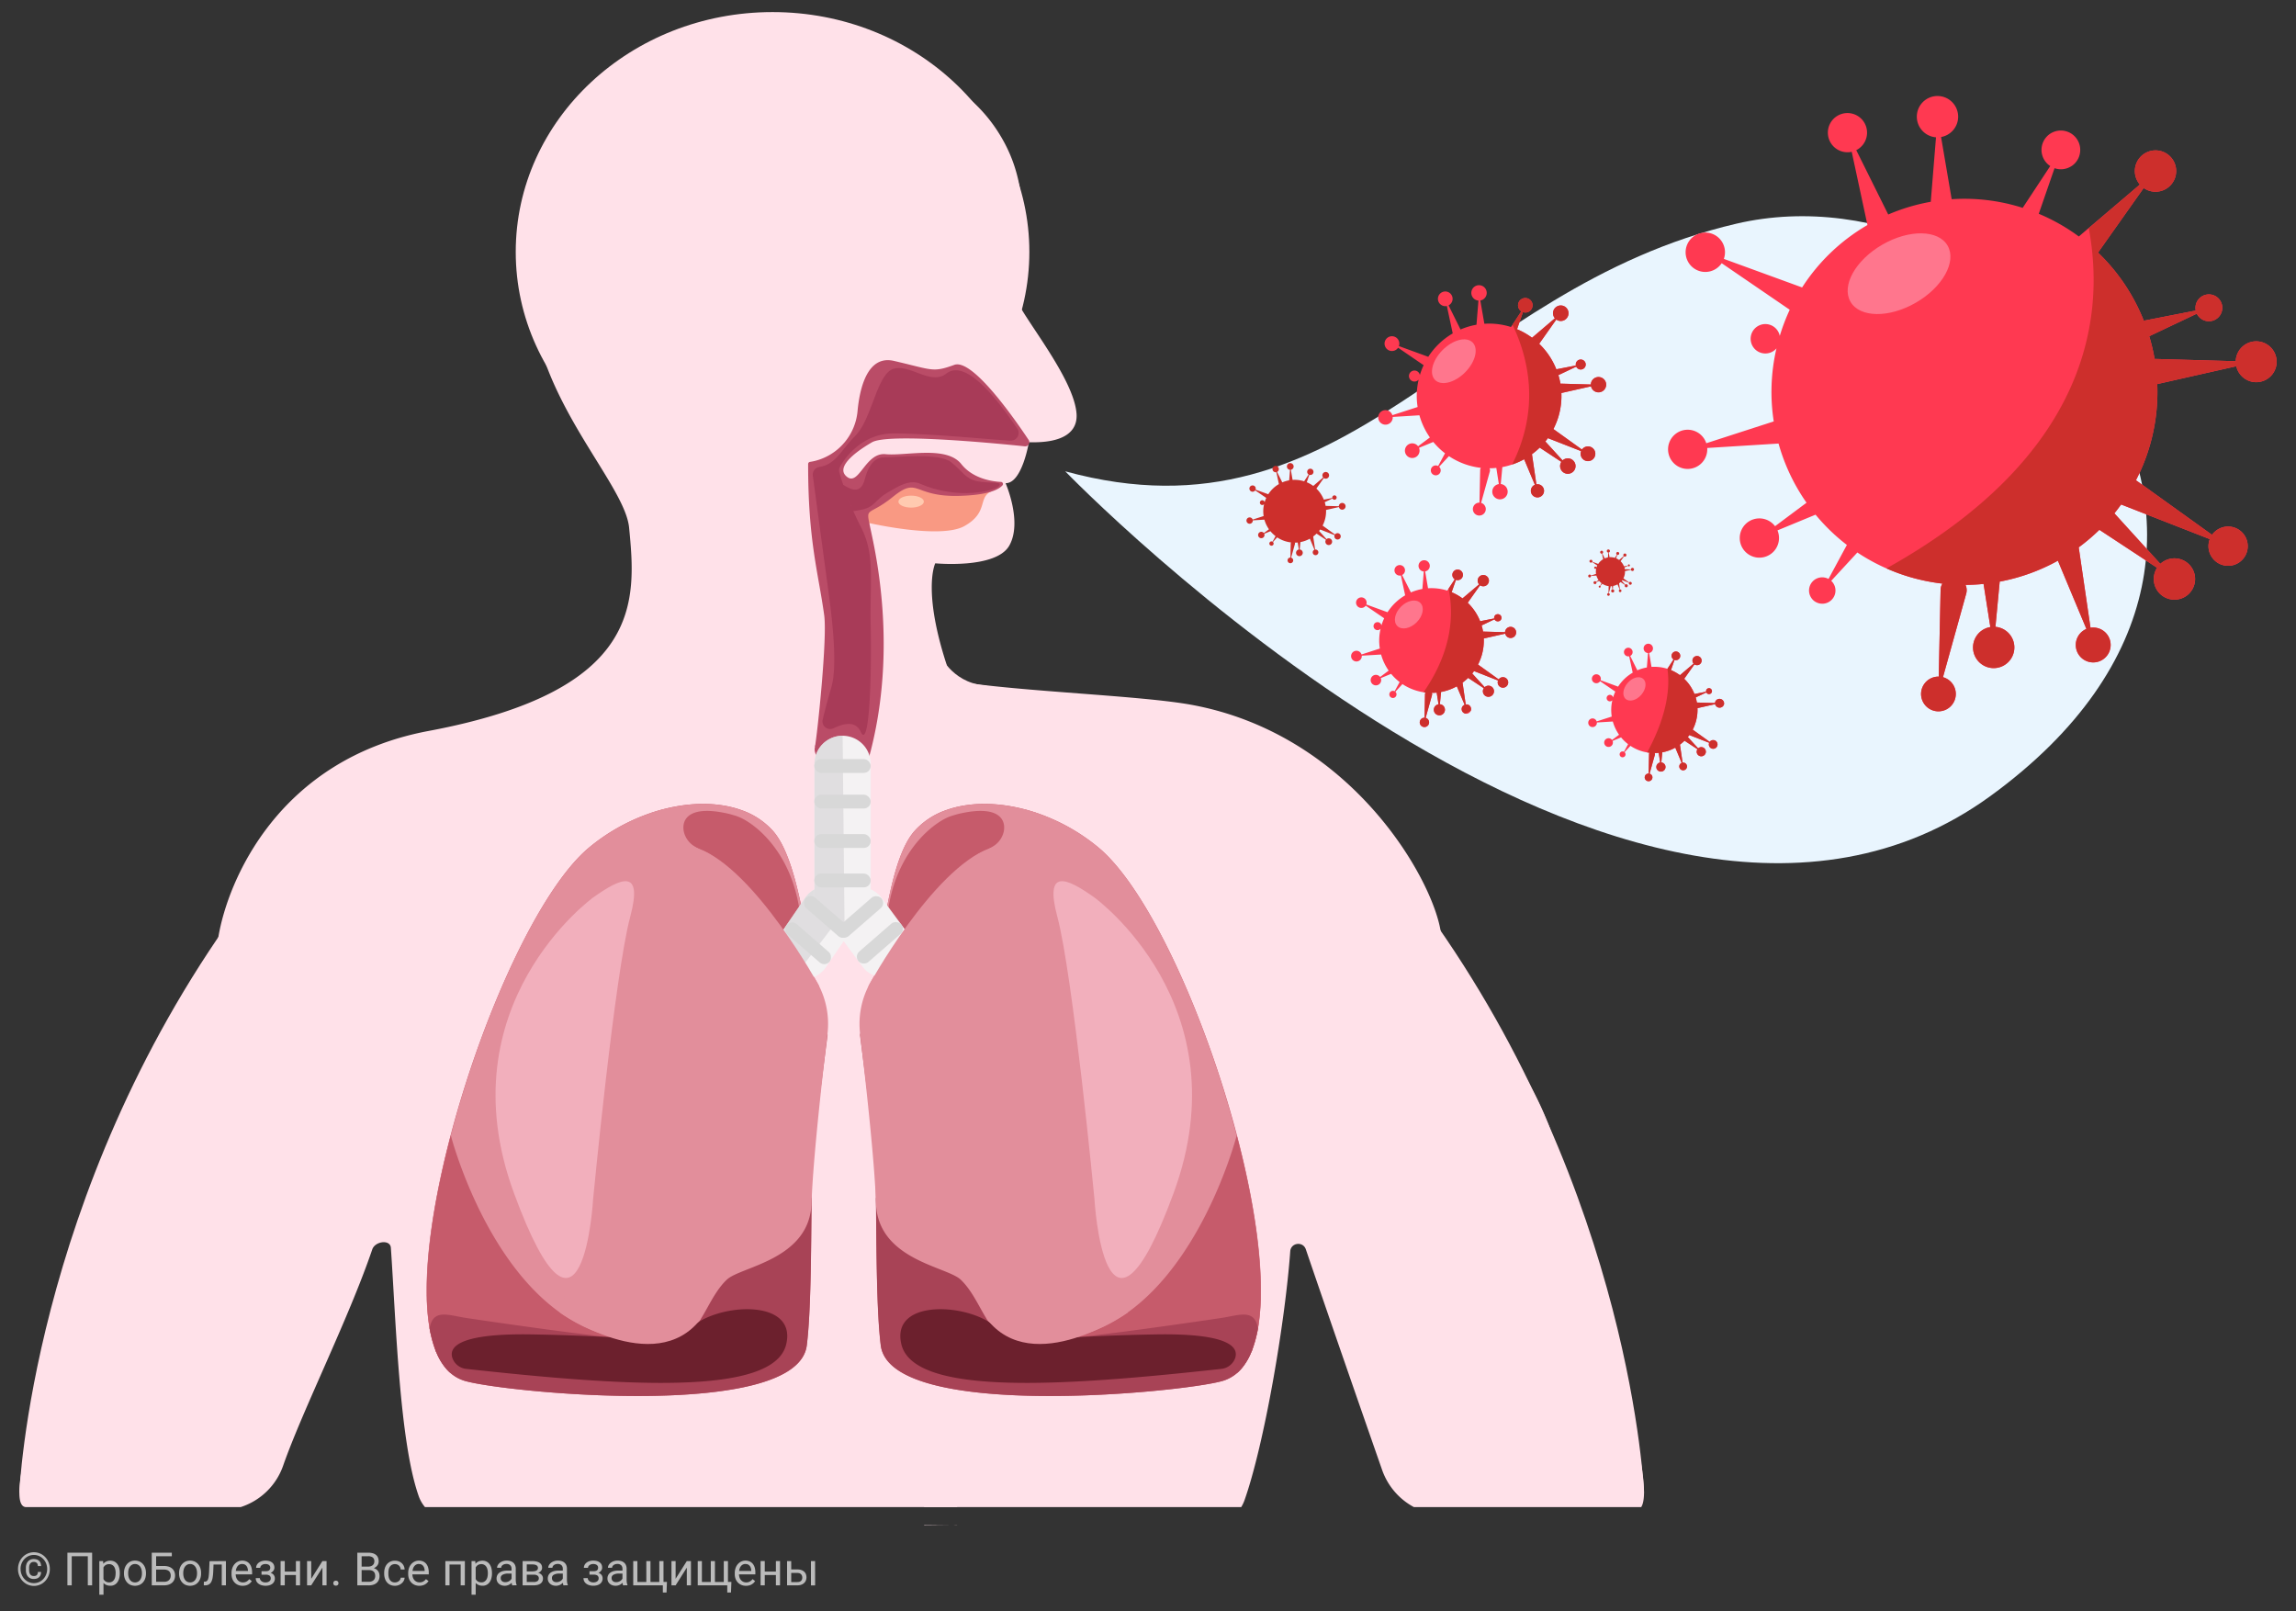 <svg id="Слой_1" data-name="Слой 1" xmlns="http://www.w3.org/2000/svg" viewBox="0 0 2000 1403.22">
  <rect x="0" y="0" width="2000" height="1403.22" fill="#333333" stroke="none"/>
  <defs>
    <style>
      .cls-1 {
        fill: #e9f5fe;
      }

      .cls-2 {
        fill: #bbb;
      }

      .cls-3 {
        fill: #ffe1e9;
      }

      .cls-4 {
        fill: none;
      }

      .cls-5 {
        fill: #c65b6b;
      }

      .cls-6 {
        fill: #e28e9b;
      }

      .cls-7 {
        fill: #a84356;
      }

      .cls-8 {
        fill: #6c202d;
      }

      .cls-9 {
        fill: #f4f2f3;
      }

      .cls-10 {
        fill: #d8d6d7;
        opacity: 0.71;
      }

      .cls-11 {
        fill: #f2afbc;
      }

      .cls-12 {
        fill: #d8d8d8;
      }

      .cls-13 {
        fill: #ba4c67;
      }

      .cls-14 {
        fill: #ff3951;
      }

      .cls-15 {
        fill: #cd2f2c;
      }

      .cls-16 {
        fill: #f99983;
      }

      .cls-17 {
        opacity: 0.57;
      }

      .cls-18 {
        fill: #9b2d4d;
      }

      .cls-19 {
        fill: #ffcab0;
      }

      .cls-20 {
        fill: #ff768d;
      }
    </style>
  </defs>
  <path class="cls-1" d="M927.9,410.52s492.79,510.55,805.9,282.84S1756.11,138,1512.49,194.84,1175.66,478.38,927.9,410.52Z"/>
  <g>
    <path class="cls-2" d="M15.69,1366.61a15.41,15.41,0,0,1,1.89-7.46,14.33,14.33,0,0,1,2.17-2.94,14,14,0,0,1,2.81-2.25,13.82,13.82,0,0,1,3.32-1.43,13.53,13.53,0,0,1,7.36,0,13.51,13.51,0,0,1,3.3,1.43,13.69,13.69,0,0,1,2.8,2.25,14,14,0,0,1,2.17,2.94,15.12,15.12,0,0,1,1.89,7.46,15.43,15.43,0,0,1-.49,4,15.77,15.77,0,0,1-1.4,3.52,13.78,13.78,0,0,1-2.17,3,14.5,14.5,0,0,1-2.8,2.27,13.45,13.45,0,0,1-10.66,1.45,13.49,13.49,0,0,1-3.32-1.45,14.87,14.87,0,0,1-2.81-2.27,14.13,14.13,0,0,1-2.17-3,15.75,15.75,0,0,1-1.39-3.52A15.43,15.43,0,0,1,15.69,1366.61Zm2.25,0a12.62,12.62,0,0,0,3.4,8.77A11.55,11.55,0,0,0,25,1378a11.31,11.31,0,0,0,9,0,11.69,11.69,0,0,0,3.68-2.61,12.44,12.44,0,0,0,2.49-3.91,13.22,13.22,0,0,0,0-9.69,12.24,12.24,0,0,0-2.49-3.89,11.63,11.63,0,0,0-3.68-2.59,11.31,11.31,0,0,0-9,0,11.5,11.5,0,0,0-3.7,2.59,12.52,12.52,0,0,0-3.4,8.72Zm17.83,2.58a7.36,7.36,0,0,1-.45,2.69A5,5,0,0,1,34,1373.8a5.49,5.49,0,0,1-2,1.14,9,9,0,0,1-2.69.38,6.84,6.84,0,0,1-2.81-.55,6.07,6.07,0,0,1-2.13-1.54,7.05,7.05,0,0,1-1.35-2.39,9.71,9.71,0,0,1-.47-3.08v-2.26a9.6,9.6,0,0,1,.47-3.07,7,7,0,0,1,1.35-2.38,6.25,6.25,0,0,1,2.13-1.56,6.84,6.84,0,0,1,2.81-.55,8.7,8.7,0,0,1,2.69.38,5.35,5.35,0,0,1,2,1.14,5.14,5.14,0,0,1,1.3,1.92,7.28,7.28,0,0,1,.46,2.67H32.94a3.53,3.53,0,0,0-.93-2.76,3.91,3.91,0,0,0-2.71-.83,3.5,3.5,0,0,0-2.94,1.4,4.83,4.83,0,0,0-.75,1.6,7.55,7.55,0,0,0-.25,2v2.28a7.7,7.7,0,0,0,.25,2,4.69,4.69,0,0,0,.75,1.59,3.6,3.6,0,0,0,1.23,1,3.71,3.71,0,0,0,1.71.37A3.92,3.92,0,0,0,32,1372a3.65,3.65,0,0,0,.91-2.79Z"/>
    <path class="cls-2" d="M80.26,1380.85H76.49V1355.5h-14v25.35H58.72v-28.44H80.26Z"/>
    <path class="cls-2" d="M104.36,1370.52a15.67,15.67,0,0,1-.55,4.28,10.37,10.37,0,0,1-1.59,3.4,7.18,7.18,0,0,1-6,3,9,9,0,0,1-3.49-.63,7.15,7.15,0,0,1-2.57-1.81V1389H86.51v-29.26h3.3l.18,2.35a7.1,7.1,0,0,1,2.59-2,8.38,8.38,0,0,1,3.54-.71,7.64,7.64,0,0,1,3.52.79,7.28,7.28,0,0,1,2.59,2.19,9.8,9.8,0,0,1,1.59,3.4,16.75,16.75,0,0,1,.54,4.41Zm-3.61-.41a12.9,12.9,0,0,0-.33-3,7.65,7.65,0,0,0-1-2.45A5.17,5.17,0,0,0,97.6,1363a5.06,5.06,0,0,0-2.56-.62,5.75,5.75,0,0,0-1.66.22,4.8,4.8,0,0,0-1.36.6,5.06,5.06,0,0,0-1.08.93,7.35,7.35,0,0,0-.82,1.16v10.1a7.35,7.35,0,0,0,.82,1.16,5,5,0,0,0,1.08.92,5.23,5.23,0,0,0,1.36.59,6,6,0,0,0,1.7.22,4.87,4.87,0,0,0,2.53-.63,5.26,5.26,0,0,0,1.77-1.68,7.57,7.57,0,0,0,1-2.47,13.11,13.11,0,0,0,.33-3Z"/>
    <path class="cls-2" d="M108,1370.09a13,13,0,0,1,.68-4.27,10.22,10.22,0,0,1,1.91-3.41,8.94,8.94,0,0,1,3-2.27,9.47,9.47,0,0,1,4-.82,9.69,9.69,0,0,1,4,.82,8.88,8.88,0,0,1,3,2.27,9.91,9.91,0,0,1,1.92,3.41,13.32,13.32,0,0,1,.66,4.27v.43a13.3,13.3,0,0,1-.66,4.26,9.86,9.86,0,0,1-1.92,3.4,8.76,8.76,0,0,1-3,2.25,10.31,10.31,0,0,1-8,0,8.71,8.71,0,0,1-3-2.25,10.19,10.19,0,0,1-1.92-3.4,13,13,0,0,1-.68-4.26Zm3.64.43a11.48,11.48,0,0,0,.37,3,7.65,7.65,0,0,0,1.12,2.47,5.53,5.53,0,0,0,1.88,1.69,5.76,5.76,0,0,0,5.24,0,5.44,5.44,0,0,0,1.88-1.69,8.1,8.1,0,0,0,1.12-2.47,11.47,11.47,0,0,0,.38-3v-.43a11.53,11.53,0,0,0-.38-3,7.84,7.84,0,0,0-1.13-2.48,5.7,5.7,0,0,0-1.89-1.7,5.21,5.21,0,0,0-2.64-.64,5.05,5.05,0,0,0-2.59.64,5.63,5.63,0,0,0-1.87,1.7,7.61,7.61,0,0,0-1.12,2.48,11.53,11.53,0,0,0-.37,3Z"/>
    <path class="cls-2" d="M149.67,1355.5H136V1364h6.86a13.19,13.19,0,0,1,4.15.6,8.4,8.4,0,0,1,3,1.69,7.15,7.15,0,0,1,1.85,2.62,9,9,0,0,1,.64,3.43,9.12,9.12,0,0,1-.64,3.44,7.19,7.19,0,0,1-1.86,2.68,8.51,8.51,0,0,1-3,1.75,12.51,12.51,0,0,1-4.14.63H132.19v-28.44h17.48ZM136,1367.1v10.68h6.86a7.19,7.19,0,0,0,2.68-.45,5,5,0,0,0,1.84-1.21,4.66,4.66,0,0,0,1-1.75,6.14,6.14,0,0,0,.34-2.06,5.87,5.87,0,0,0-.34-2,4.32,4.32,0,0,0-1-1.66,5,5,0,0,0-1.84-1.12,7.67,7.67,0,0,0-2.68-.41Z"/>
    <path class="cls-2" d="M156,1370.09a13,13,0,0,1,.68-4.27,10.05,10.05,0,0,1,1.91-3.41,8.85,8.85,0,0,1,3-2.27,9.47,9.47,0,0,1,4-.82,9.64,9.64,0,0,1,4,.82,8.83,8.83,0,0,1,3,2.27,10.24,10.24,0,0,1,1.92,3.41,13.32,13.32,0,0,1,.66,4.27v.43a13.3,13.3,0,0,1-.66,4.26,10.19,10.19,0,0,1-1.92,3.4,8.71,8.71,0,0,1-3,2.25,10.28,10.28,0,0,1-8,0,8.71,8.71,0,0,1-3-2.25,10,10,0,0,1-1.92-3.4,13,13,0,0,1-.68-4.26Zm3.63.43a11.47,11.47,0,0,0,.38,3,7.45,7.45,0,0,0,1.12,2.47,5.5,5.5,0,0,0,1.87,1.69,5.78,5.78,0,0,0,5.25,0,5.41,5.41,0,0,0,1.87-1.69,7.89,7.89,0,0,0,1.13-2.47,11.47,11.47,0,0,0,.38-3v-.43a11.53,11.53,0,0,0-.38-3,7.85,7.85,0,0,0-1.14-2.48,5.67,5.67,0,0,0-1.88-1.7,5.27,5.27,0,0,0-2.64-.64,5.11,5.11,0,0,0-2.6.64,5.7,5.7,0,0,0-1.86,1.7,7.41,7.41,0,0,0-1.12,2.48,11.53,11.53,0,0,0-.38,3Z"/>
    <path class="cls-2" d="M196.8,1359.71v21.14h-3.63V1362.7H186l-.25,6.06a44.92,44.92,0,0,1-.52,5.27,12.57,12.57,0,0,1-1.18,3.78,5.54,5.54,0,0,1-2.13,2.28,6.74,6.74,0,0,1-3.34.76h-1.05l.07-3.22.78,0a2.84,2.84,0,0,0,1.73-.5,3.48,3.48,0,0,0,1.09-1.56,11.66,11.66,0,0,0,.61-2.75c.14-1.12.25-2.47.32-4l.4-9Z"/>
    <path class="cls-2" d="M211.37,1381.24a10.21,10.21,0,0,1-4-.76,9.08,9.08,0,0,1-3.06-2.12,9.56,9.56,0,0,1-1.95-3.23,11.82,11.82,0,0,1-.68-4.11v-.82a12.81,12.81,0,0,1,.77-4.61,10.22,10.22,0,0,1,2.06-3.41,8.84,8.84,0,0,1,2.95-2.12,8.43,8.43,0,0,1,3.45-.74,8.88,8.88,0,0,1,3.91.8,7.41,7.41,0,0,1,2.71,2.17,9.34,9.34,0,0,1,1.57,3.28,15.89,15.89,0,0,1,.51,4.13v1.62H205.3a9,9,0,0,0,.48,2.73,6.65,6.65,0,0,0,1.25,2.21,5.94,5.94,0,0,0,1.95,1.48,5.83,5.83,0,0,0,2.59.55,6.32,6.32,0,0,0,3.24-.78,8,8,0,0,0,2.32-2.07l2.21,1.72a9.93,9.93,0,0,1-1.23,1.51,8.35,8.35,0,0,1-1.69,1.31,9.06,9.06,0,0,1-2.21.92A11.17,11.17,0,0,1,211.37,1381.24Zm-.45-19a4.84,4.84,0,0,0-3.65,1.57,6.25,6.25,0,0,0-1.2,1.89,9.25,9.25,0,0,0-.65,2.6H216v-.28a10,10,0,0,0-.34-2.09,5.65,5.65,0,0,0-.88-1.85,4.58,4.58,0,0,0-1.53-1.33A4.84,4.84,0,0,0,210.92,1362.29Z"/>
    <path class="cls-2" d="M231.41,1368.54a7.28,7.28,0,0,0,1.9-.21,3.39,3.39,0,0,0,1.23-.62,2.3,2.3,0,0,0,.67-1,3.6,3.6,0,0,0,.21-1.25,3.06,3.06,0,0,0-.24-1.2,2.63,2.63,0,0,0-.74-1,3.72,3.72,0,0,0-1.31-.72,6.47,6.47,0,0,0-3.7,0,4.61,4.61,0,0,0-1.42.71,3.65,3.65,0,0,0-.95,1.06,2.52,2.52,0,0,0-.35,1.31h-3.6a5.25,5.25,0,0,1,.65-2.6,6.11,6.11,0,0,1,1.74-2,8.66,8.66,0,0,1,2.57-1.25,10.87,10.87,0,0,1,3.11-.44,12.72,12.72,0,0,1,3.29.4,7.18,7.18,0,0,1,2.47,1.18,5,5,0,0,1,1.55,1.92,6.16,6.16,0,0,1,.54,2.64,4.37,4.37,0,0,1-.86,2.61,5.84,5.84,0,0,1-2.44,1.9,5.63,5.63,0,0,1,2.76,1.85,5,5,0,0,1,.93,3.07,5.72,5.72,0,0,1-.61,2.68,5.6,5.6,0,0,1-1.69,2,8.08,8.08,0,0,1-2.59,1.23,12.69,12.69,0,0,1-6.4,0,8.75,8.75,0,0,1-2.69-1.19,6.3,6.3,0,0,1-1.93-2.05,5.81,5.81,0,0,1-.73-3h3.59a3.06,3.06,0,0,0,.35,1.41,4,4,0,0,0,1,1.2,5.08,5.08,0,0,0,1.51.83,6.17,6.17,0,0,0,2,.31,6.43,6.43,0,0,0,2-.29,4.09,4.09,0,0,0,1.44-.75,2.92,2.92,0,0,0,.87-1.09,3,3,0,0,0,.3-1.31,3,3,0,0,0-1.07-2.55,5.71,5.71,0,0,0-3.31-.77H227.8v-3Z"/>
    <path class="cls-2" d="M261.37,1380.85h-3.61v-9h-9.71v9h-3.63v-21.14h3.63v9.17h9.71v-9.17h3.61Z"/>
    <path class="cls-2" d="M280.85,1359.71h3.61v21.14h-3.61v-15.41l-9.75,15.41h-3.61v-21.14h3.61v15.43Z"/>
    <path class="cls-2" d="M290.34,1379a2.27,2.27,0,0,1,.55-1.56,2.12,2.12,0,0,1,1.67-.62,2.15,2.15,0,0,1,1.69.62,2.2,2.2,0,0,1,.58,1.56,2.1,2.1,0,0,1-.58,1.51,2.22,2.22,0,0,1-1.69.6,2.19,2.19,0,0,1-1.67-.6A2.16,2.16,0,0,1,290.34,1379Z"/>
    <path class="cls-2" d="M311.26,1380.85v-28.44h9.29a16,16,0,0,1,3.91.44,7.9,7.9,0,0,1,2.92,1.37,6,6,0,0,1,1.83,2.35,8.25,8.25,0,0,1,.64,3.42,5.78,5.78,0,0,1-1.13,3.52,7.35,7.35,0,0,1-3.09,2.38,7,7,0,0,1,2.12,1,6.52,6.52,0,0,1,2.53,3.5,7.86,7.86,0,0,1,.33,2.28,8.68,8.68,0,0,1-.67,3.53,7.13,7.13,0,0,1-1.91,2.58,8.27,8.27,0,0,1-3,1.57,13.24,13.24,0,0,1-3.86.53Zm3.75-16.31h5.66a7.66,7.66,0,0,0,2.21-.31,5.16,5.16,0,0,0,1.71-.9,4,4,0,0,0,1.1-1.44,4.54,4.54,0,0,0,.39-1.92,4.07,4.07,0,0,0-1.37-3.41,6.7,6.7,0,0,0-4.16-1.06H315Zm0,3v10.23h6.19a7.32,7.32,0,0,0,2.39-.36,5,5,0,0,0,1.77-1,4.21,4.21,0,0,0,1.1-1.6,5.72,5.72,0,0,0,.38-2.12,6.81,6.81,0,0,0-.31-2.13,4.08,4.08,0,0,0-1-1.62,4.53,4.53,0,0,0-1.71-1,7.51,7.51,0,0,0-2.46-.36Z"/>
    <path class="cls-2" d="M344.07,1378.29a5.58,5.58,0,0,0,1.83-.31,5.35,5.35,0,0,0,1.56-.86,4.53,4.53,0,0,0,1.09-1.3,4,4,0,0,0,.5-1.63h3.42a6.27,6.27,0,0,1-.77,2.68,8.08,8.08,0,0,1-1.83,2.25,9,9,0,0,1-2.63,1.54,8.58,8.58,0,0,1-3.17.58,9.43,9.43,0,0,1-4.15-.85,8.38,8.38,0,0,1-2.94-2.3,9.61,9.61,0,0,1-1.75-3.36,14,14,0,0,1-.58-4v-.82a14,14,0,0,1,.58-4,9.61,9.61,0,0,1,1.75-3.36,8.43,8.43,0,0,1,2.93-2.3,9.5,9.5,0,0,1,4.14-.85,9.27,9.27,0,0,1,3.37.59,8.18,8.18,0,0,1,2.62,1.61,7.46,7.46,0,0,1,1.72,2.43,8.3,8.3,0,0,1,.71,3h-3.42a5.6,5.6,0,0,0-.46-1.83,4.8,4.8,0,0,0-1-1.48,4.91,4.91,0,0,0-1.53-1,5.83,5.83,0,0,0-4.76.3,5.14,5.14,0,0,0-1.78,1.75,7.19,7.19,0,0,0-.95,2.44,13.86,13.86,0,0,0-.27,2.72v.82a14.22,14.22,0,0,0,.27,2.77,7.41,7.41,0,0,0,.94,2.43,5.2,5.2,0,0,0,1.78,1.74A5.44,5.44,0,0,0,344.07,1378.29Z"/>
    <path class="cls-2" d="M365.3,1381.24a10.29,10.29,0,0,1-4-.76,8.94,8.94,0,0,1-3.05-2.12,9.43,9.43,0,0,1-2-3.23,12.05,12.05,0,0,1-.68-4.11v-.82a13,13,0,0,1,.77-4.61,10.39,10.39,0,0,1,2.06-3.41,8.94,8.94,0,0,1,2.95-2.12,8.47,8.47,0,0,1,3.46-.74,8.91,8.91,0,0,1,3.91.8,7.38,7.38,0,0,1,2.7,2.17,9.34,9.34,0,0,1,1.57,3.28,15.89,15.89,0,0,1,.51,4.13v1.62H359.22a9.3,9.3,0,0,0,.48,2.73,6.83,6.83,0,0,0,1.25,2.21,5.88,5.88,0,0,0,4.54,2,6.33,6.33,0,0,0,3.25-.78,8.13,8.13,0,0,0,2.32-2.07l2.21,1.72a9.93,9.93,0,0,1-1.23,1.51,8.64,8.64,0,0,1-1.69,1.31,9.31,9.31,0,0,1-2.22.92A11.09,11.09,0,0,1,365.3,1381.24Zm-.45-19a4.84,4.84,0,0,0-3.65,1.57,6.25,6.25,0,0,0-1.2,1.89,9.6,9.6,0,0,0-.66,2.6h10.59v-.28a10.72,10.72,0,0,0-.34-2.09,5.85,5.85,0,0,0-.88-1.85,4.52,4.52,0,0,0-1.54-1.33A4.8,4.8,0,0,0,364.85,1362.29Z"/>
    <path class="cls-2" d="M404.91,1380.85h-3.62V1362.7h-9.72v18.15h-3.63v-21.14h17Z"/>
    <path class="cls-2" d="M428.56,1370.52a15.67,15.67,0,0,1-.55,4.28,10.37,10.37,0,0,1-1.59,3.4,7.18,7.18,0,0,1-6,3,9,9,0,0,1-3.49-.63,7.07,7.07,0,0,1-2.57-1.81V1389h-3.61v-29.26H414l.18,2.35a7.1,7.1,0,0,1,2.59-2,8.38,8.38,0,0,1,3.54-.71,7.64,7.64,0,0,1,3.52.79,7.28,7.28,0,0,1,2.59,2.19,10,10,0,0,1,1.59,3.4,16.75,16.75,0,0,1,.54,4.41Zm-3.61-.41a12.9,12.9,0,0,0-.33-3,7.65,7.65,0,0,0-1-2.45,5.17,5.17,0,0,0-1.78-1.67,5.06,5.06,0,0,0-2.56-.62,5.87,5.87,0,0,0-1.67.22,4.87,4.87,0,0,0-1.35.6,5.06,5.06,0,0,0-1.08.93,7.35,7.35,0,0,0-.82,1.16v10.1a7.35,7.35,0,0,0,.82,1.16,5,5,0,0,0,1.08.92,5.23,5.23,0,0,0,1.36.59,6,6,0,0,0,1.7.22,4.87,4.87,0,0,0,2.53-.63,5.26,5.26,0,0,0,1.77-1.68,7.57,7.57,0,0,0,1-2.47,13.11,13.11,0,0,0,.33-3Z"/>
    <path class="cls-2" d="M446.2,1380.85a4,4,0,0,1-.32-1c-.07-.4-.14-.81-.19-1.24a10.25,10.25,0,0,1-1.14,1,8.42,8.42,0,0,1-1.39.84,7.45,7.45,0,0,1-1.63.56,8,8,0,0,1-1.86.21,8.32,8.32,0,0,1-2.94-.49,7,7,0,0,1-2.24-1.33,5.87,5.87,0,0,1-1.44-2,5.94,5.94,0,0,1-.51-2.45,6.56,6.56,0,0,1,.67-3,6,6,0,0,1,1.9-2.18,9.17,9.17,0,0,1,3-1.33A15.86,15.86,0,0,1,442,1368h3.59v-1.66a4.07,4.07,0,0,0-1.13-3,4.56,4.56,0,0,0-3.34-1.13,6.05,6.05,0,0,0-1.86.28,4.48,4.48,0,0,0-1.43.73,3.44,3.44,0,0,0-.93,1.06,2.64,2.64,0,0,0-.33,1.27H433a4.68,4.68,0,0,1,.6-2.24,6.61,6.61,0,0,1,1.69-2,8.73,8.73,0,0,1,2.65-1.45,10.21,10.21,0,0,1,3.46-.56,11.06,11.06,0,0,1,3.18.44,6.92,6.92,0,0,1,2.49,1.33,6.08,6.08,0,0,1,1.62,2.22,7.62,7.62,0,0,1,.58,3.1v9.83a15,15,0,0,0,.19,2.25,8.33,8.33,0,0,0,.56,2v.31Zm-6-2.76a6.16,6.16,0,0,0,1.84-.27,6.94,6.94,0,0,0,1.56-.71,5.81,5.81,0,0,0,1.22-1,4.74,4.74,0,0,0,.81-1.17v-4.34h-3a9.73,9.73,0,0,0-4.78,1,3.16,3.16,0,0,0-1.68,2.92,4,4,0,0,0,.25,1.43,3.07,3.07,0,0,0,.77,1.14,3.9,3.9,0,0,0,1.27.76A4.94,4.94,0,0,0,440.2,1378.09Z"/>
    <path class="cls-2" d="M455.24,1380.85v-21.14h8.24a16.94,16.94,0,0,1,3.64.36,8.58,8.58,0,0,1,2.75,1.06,5.1,5.1,0,0,1,1.74,1.81,5.29,5.29,0,0,1,.6,2.58,4.3,4.3,0,0,1-.88,2.64,5.43,5.43,0,0,1-2.59,1.81,6.15,6.15,0,0,1,1.8.71,5.5,5.5,0,0,1,1.34,1.12,4.36,4.36,0,0,1,.82,1.43,4.92,4.92,0,0,1,.27,1.62,5.76,5.76,0,0,1-.56,2.63,5,5,0,0,1-1.62,1.86,7.8,7.8,0,0,1-2.56,1.13,14.08,14.08,0,0,1-3.4.38Zm3.61-12.17h4.67q5.09,0,5.08-3c0-2-1.71-3.07-5.12-3.07h-4.63Zm0,2.89v6.37h6a5.64,5.64,0,0,0,3.39-.84,2.78,2.78,0,0,0,1.12-2.37,2.72,2.72,0,0,0-1.12-2.33,5.72,5.72,0,0,0-3.39-.83Z"/>
    <path class="cls-2" d="M490.81,1380.85a4,4,0,0,1-.32-1c-.07-.4-.14-.81-.19-1.24a10.25,10.25,0,0,1-1.14,1,8.42,8.42,0,0,1-1.39.84,7.64,7.64,0,0,1-1.63.56,8,8,0,0,1-1.86.21,8.32,8.32,0,0,1-2.94-.49,6.9,6.9,0,0,1-2.24-1.33,5.87,5.87,0,0,1-1.44-2,5.94,5.94,0,0,1-.51-2.45,6.56,6.56,0,0,1,.67-3,6,6,0,0,1,1.9-2.18,9.17,9.17,0,0,1,3-1.33,15.86,15.86,0,0,1,3.93-.44h3.59v-1.66a4.07,4.07,0,0,0-1.13-3,4.56,4.56,0,0,0-3.34-1.13,6.05,6.05,0,0,0-1.86.28,4.48,4.48,0,0,0-1.43.73,3.44,3.44,0,0,0-.93,1.06,2.64,2.64,0,0,0-.33,1.27h-3.64a4.68,4.68,0,0,1,.6-2.24,6.61,6.61,0,0,1,1.69-2,8.73,8.73,0,0,1,2.65-1.45,10.21,10.21,0,0,1,3.46-.56,11.06,11.06,0,0,1,3.18.44,6.92,6.92,0,0,1,2.49,1.33,6.08,6.08,0,0,1,1.62,2.22,7.62,7.62,0,0,1,.58,3.1v9.83a15,15,0,0,0,.19,2.25,8.33,8.33,0,0,0,.56,2v.31Zm-6-2.76a6.16,6.16,0,0,0,1.84-.27,6.94,6.94,0,0,0,1.56-.71,6.08,6.08,0,0,0,1.22-1,5.35,5.35,0,0,0,.81-1.17v-4.34h-3a9.73,9.73,0,0,0-4.78,1,3.16,3.16,0,0,0-1.68,2.92,4,4,0,0,0,.25,1.43,3.07,3.07,0,0,0,.77,1.14,3.9,3.9,0,0,0,1.27.76A4.94,4.94,0,0,0,484.81,1378.09Z"/>
    <path class="cls-2" d="M517,1368.54a7.25,7.25,0,0,0,1.89-.21,3.23,3.23,0,0,0,1.23-.62,2.32,2.32,0,0,0,.68-1,3.85,3.85,0,0,0,.2-1.25,3.24,3.24,0,0,0-.23-1.2,2.76,2.76,0,0,0-.75-1,3.67,3.67,0,0,0-1.3-.72,5.93,5.93,0,0,0-2-.28,5.83,5.83,0,0,0-1.75.26,4.45,4.45,0,0,0-1.41.71,3.84,3.84,0,0,0-1,1.06,2.62,2.62,0,0,0-.35,1.31h-3.59a5.25,5.25,0,0,1,.64-2.6,6,6,0,0,1,1.75-2,8.43,8.43,0,0,1,2.57-1.25,10.8,10.8,0,0,1,3.1-.44,12.67,12.67,0,0,1,3.29.4,7.09,7.09,0,0,1,2.47,1.18,5,5,0,0,1,1.56,1.92,6.16,6.16,0,0,1,.53,2.64,4.3,4.3,0,0,1-.86,2.61,5.77,5.77,0,0,1-2.44,1.9,5.61,5.61,0,0,1,2.77,1.85,5,5,0,0,1,.92,3.07,5.84,5.84,0,0,1-.6,2.68,5.7,5.7,0,0,1-1.69,2,8.14,8.14,0,0,1-2.6,1.23,12.65,12.65,0,0,1-6.39,0,8.7,8.7,0,0,1-2.7-1.19,6.27,6.27,0,0,1-1.92-2.05,5.82,5.82,0,0,1-.74-3H512a3.06,3.06,0,0,0,.35,1.41,3.84,3.84,0,0,0,1,1.2,5,5,0,0,0,1.51.83,6.1,6.1,0,0,0,2,.31,6.34,6.34,0,0,0,2-.29,4.14,4.14,0,0,0,1.45-.75,3,3,0,0,0,1.16-2.4,3,3,0,0,0-1.06-2.55,5.73,5.73,0,0,0-3.31-.77h-3.62v-3Z"/>
    <path class="cls-2" d="M542.78,1380.85a3.61,3.61,0,0,1-.31-1c-.08-.4-.15-.81-.2-1.24a10.25,10.25,0,0,1-1.14,1,8,8,0,0,1-1.39.84,7.45,7.45,0,0,1-1.63.56,7.88,7.88,0,0,1-1.85.21,8.28,8.28,0,0,1-2.94-.49,7,7,0,0,1-2.25-1.33,5.87,5.87,0,0,1-1.44-2,6.1,6.1,0,0,1-.5-2.45,6.56,6.56,0,0,1,.66-3,6,6,0,0,1,1.91-2.18,9,9,0,0,1,3-1.33,15.91,15.91,0,0,1,3.93-.44h3.59v-1.66a4.07,4.07,0,0,0-1.13-3,4.54,4.54,0,0,0-3.34-1.13,6.05,6.05,0,0,0-1.86.28,4.7,4.7,0,0,0-1.43.73,3.44,3.44,0,0,0-.93,1.06,2.64,2.64,0,0,0-.33,1.27h-3.63a4.66,4.66,0,0,1,.59-2.24,6.61,6.61,0,0,1,1.69-2,8.73,8.73,0,0,1,2.65-1.45,10.23,10.23,0,0,1,3.47-.56,11,11,0,0,1,3.17.44,6.92,6.92,0,0,1,2.49,1.33,6.08,6.08,0,0,1,1.62,2.22,7.62,7.62,0,0,1,.59,3.1v9.83a14.9,14.9,0,0,0,.18,2.25,8.8,8.8,0,0,0,.56,2v.31Zm-6-2.76a6.11,6.11,0,0,0,1.84-.27,6.94,6.94,0,0,0,1.56-.71,5.81,5.81,0,0,0,1.22-1,4.74,4.74,0,0,0,.81-1.17v-4.34h-3a9.74,9.74,0,0,0-4.79,1,3.16,3.16,0,0,0-1.68,2.92,4.21,4.21,0,0,0,.25,1.43,3,3,0,0,0,.78,1.14,3.7,3.7,0,0,0,1.27.76A4.89,4.89,0,0,0,536.78,1378.09Z"/>
    <path class="cls-2" d="M555.22,1359.71v18.19H563v-18.19h3.61v18.19h7.71v-18.19h3.64v18.17h3l-.35,9.24h-3.22v-6.27H551.59v-21.14Z"/>
    <path class="cls-2" d="M598.27,1359.71h3.61v21.14h-3.61v-15.41l-9.75,15.41h-3.61v-21.14h3.61v15.43Z"/>
    <path class="cls-2" d="M611.41,1359.71v18.19h7.74v-18.19h3.61v18.19h7.71v-18.19h3.64v18.17h3l-.36,9.24H633.5v-6.27H607.78v-21.14Z"/>
    <path class="cls-2" d="M649.79,1381.24a10.21,10.21,0,0,1-4-.76,9.08,9.08,0,0,1-3.06-2.12,9.25,9.25,0,0,1-2-3.23,11.82,11.82,0,0,1-.69-4.11v-.82a12.81,12.81,0,0,1,.78-4.61,10.22,10.22,0,0,1,2.06-3.41,8.8,8.8,0,0,1,2.94-2.12,8.47,8.47,0,0,1,3.46-.74,8.91,8.91,0,0,1,3.91.8,7.38,7.38,0,0,1,2.7,2.17,9.35,9.35,0,0,1,1.58,3.28,16.34,16.34,0,0,1,.5,4.13v1.62H643.72a8.69,8.69,0,0,0,.48,2.73,6.65,6.65,0,0,0,1.25,2.21,5.94,5.94,0,0,0,1.95,1.48,5.83,5.83,0,0,0,2.59.55,6.32,6.32,0,0,0,3.24-.78,8.13,8.13,0,0,0,2.32-2.07l2.21,1.72a9.93,9.93,0,0,1-1.23,1.51,8.64,8.64,0,0,1-1.69,1.31,9,9,0,0,1-2.22.92A11,11,0,0,1,649.79,1381.24Zm-.45-19a4.84,4.84,0,0,0-3.65,1.57,6.25,6.25,0,0,0-1.2,1.89,9.6,9.6,0,0,0-.66,2.6h10.59v-.28a10,10,0,0,0-.34-2.09,5.65,5.65,0,0,0-.88-1.85,4.58,4.58,0,0,0-1.53-1.33A4.84,4.84,0,0,0,649.34,1362.29Z"/>
    <path class="cls-2" d="M679.48,1380.85h-3.61v-9h-9.71v9h-3.63v-21.14h3.63v9.17h9.71v-9.17h3.61Z"/>
    <path class="cls-2" d="M689.22,1367h5.38a10.12,10.12,0,0,1,3.4.52,7,7,0,0,1,2.47,1.42,5.87,5.87,0,0,1,1.51,2.17,7.64,7.64,0,0,1,0,5.49,6.13,6.13,0,0,1-1.51,2.22,7.1,7.1,0,0,1-2.47,1.48,9.62,9.62,0,0,1-3.4.55h-9v-21.14h3.61Zm0,3v8h5.38a5.35,5.35,0,0,0,2-.33,3.86,3.86,0,0,0,1.32-.88,3.41,3.41,0,0,0,.72-1.25,4.79,4.79,0,0,0,0-2.87,3.54,3.54,0,0,0-2-2.26,5,5,0,0,0-2-.36Zm20.81,10.9h-3.64v-21.14H710Z"/>
  </g>
  <g>
    <g>
      <ellipse class="cls-3" cx="672.95" cy="219.42" rx="223.7" ry="208.9"/>
      <g>
        <polygon class="cls-3" points="805.02 1328.17 827.88 1328.42 805.02 1328.48 805.02 1328.17"/>
        <path class="cls-3" d="M1432.08,1300.08v.15c-.06,5-.67,9.13-2.07,11.76a4,4,0,0,1-.39.71h-198a58.75,58.75,0,0,1-27.71-32.43c-16.89-48.37-45.78-131.42-66.43-192.09-2.46-7.2-13-5.86-13.57,1.73-4.57,62.93-22.64,167.95-39.78,216.63a32,32,0,0,1-2.94,6.16H804.92l-2.36-344.49-2.62-383.92c5.86,3.71,17.87,6.69,33.65,9.23,56.36,9.05,160.86,12.22,205.27,20.56,137.7,25.88,208.11,149.67,216,196.5v0a52.79,52.79,0,0,1,.69,5.63c.92,14.34,51.39,79.23,80.27,134.69a1.86,1.86,0,0,0,.11.19A269.94,269.94,0,0,1,1348,977.32c.23.58.46,1.16.69,1.77,0,.1.06.19.1.27,32.61,84.57,69.66,245.53,70.16,247.81.3,1.33,8.39,30.44,11.7,54.81,0,.11,0,.21,0,.32A132.62,132.62,0,0,1,1432.08,1300.08Z"/>
        <polygon class="cls-3" points="827.88 1328.42 833.72 1328.39 833.72 1328.48 827.88 1328.42"/>
        <path class="cls-3" d="M896.24,385.19s-5.94,36-20.3,35.65c0,0,14.88,33.78,3.25,54.36s-64.51,15.45-64.51,15.45-12.78,25.75,14,100.14a31.78,31.78,0,0,0,4.94,2.73l.12.07V1312.7H370.19a30.39,30.39,0,0,1-5.48-9.62c-16.87-47.79-19.85-153.46-24.23-216.22-.54-7.58-13.78-5.79-16.22,1.42-20.5,60.22-60.95,140.56-77.63,188.36a58,58,0,0,1-37,36.06H22.8c-4.27,0-5.92-4.93-5.94-12.47V1300a81.25,81.25,0,0,1,.65-9.59,3.91,3.91,0,0,1,0-.46c3.11-25.86,15.66-64.72,16-66.26.5-2.28,37.82-164.41,70.35-247.68,22.89-58.57,84-132,85-148.58a108.5,108.5,0,0,1,1.37-11.37c8.18-48.85,52.05-154.75,183-179.37C560.6,601.55,554.22,523.51,548,459.58c-6-62-201.2-212.67,21.6-372.14,15.91-11.38,36.76-17.76,53.78-24.16,57.59-21.69,199.16-38.43,252,61.9,13.87,26.36,17.93,56.76,12.49,86C884.55,229,881.63,250.87,885,260c6.08,16.58,50.43,69.2,52.75,100.27C938.88,375.47,927.37,386.13,896.24,385.19Z"/>
        <path class="cls-3" d="M16.85,1300.22s10.32-258.81,189.06-506.4,68.31,88.23,68.31,88.23L52.42,1294.92Z"/>
        <path class="cls-3" d="M1432.07,1300.22s-10.32-258.81-189.06-506.4-68.31,88.23-68.31,88.23l221.8,412.87Z"/>
      </g>
      <path class="cls-3" d="M817.94,568.69s10.29,25.4,39,28.26-45.4,44.92-49.94,43.89-17.64-71.21-14.83-72.15S817.94,568.69,817.94,568.69Z"/>
    </g>
    <path class="cls-4" d="M917.07,397.3s530.39,549.5,867.38,304.42,24-597.7-238.2-536.55S1183.73,470.34,917.07,397.3Z"/>
    <path class="cls-5" d="M720.92,901.41l-2.69,21-9,70.22c-1.54,6.26-2,26-2.28,50.69,0,1.55-.05,3.12-.06,4.7-.42,41.31-.5,94.69-4.14,123.82-8.25,65.86-261.42,41.23-297.42,31.07a34.5,34.5,0,0,1-18-12.35,53,53,0,0,1-6.9-11.79c-.15-.33-.3-.68-.44-1a1.54,1.54,0,0,0-.08-.19c-.23-.56-.46-1.13-.68-1.7,0,0,0,0,0,0-13.2-34.26-8.21-95.5,7.11-162v0q2.85-12.39,6.18-25C420.07,884.44,470,773.94,513.31,738.07a169.87,169.87,0,0,1,52.53-29.61c28.56-9.89,57.59-11,80.3-2.75a65.78,65.78,0,0,1,27.18,18c20.29,22.91,28.07,83.84,36.29,131.29.12.73,1.83,1.1,1.95,1.82,3,17.47,5.93,33,9.19,44C720.81,901,720.86,901.22,720.92,901.41Z"/>
    <path class="cls-6" d="M711.56,856.79c-7.56,25.07-19.36,52.34-17.44-30.23,2.78-120-93.83-103-93.83-103l-31.73,14.75s-1.65-17.92-2.72-29.82c28.56-9.89,57.59-11,80.3-2.75a65.78,65.78,0,0,1,27.18,18c20.29,22.91,28.07,83.84,36.29,131.29C709.73,855.7,711.44,856.07,711.56,856.79Z"/>
    <path class="cls-7" d="M707,1043.32c0,1.55-.05,3.12-.06,4.7-.42,41.31-.5,94.69-4.14,123.82-8.25,65.86-261.42,41.23-297.42,31.07a33.51,33.51,0,0,1-13.39-7.39,38.36,38.36,0,0,1-4.62-5,53,53,0,0,1-6.9-11.79,5.64,5.64,0,0,0-.38-1h0c0-.08-.08-.16-.13-.24a6,6,0,0,1-.68-1.7v0c-.41-1.84.41-3.31,2.08-4.48h0c8.33-5.87,37.67-4.29,37.67-4.29s2.59-12.13,6.91-13.86c.78-.32,6.2-.37,14.5-.25,15.75.23,41.9,1.08,66.85,2,33.94,1.23,65.61,2.58,65.61,2.58l8.65-62.24Z"/>
    <path class="cls-6" d="M720.81,900.4c0,.15,0,.29-.06.43-.75,6.3-1.61,13.61-2.52,21.58-4.52,39.55-10.38,95.35-11.3,125.32,0,.1,0,.19,0,.29-1.8,49.4-61.43,55-73.73,66.5-14.06,13.19-20.71,36.85-30.34,42.85-1.91,1.18-5.28,5.49-7.3,6.47a53.31,53.31,0,0,1-18.68,4.64l-1,.09c-10.08.7-19.1-.5-22-.64-.58,0-1.14-.09-1.71-.18-50.39-7.79-117.13.53-156.92,7.14a17.64,17.64,0,0,1-13.84-3.53h0a17.24,17.24,0,0,1-6.28-10c-.15-.69-.3-1.4-.43-2.12s-.26-1.4-.4-2.11a2.23,2.23,0,0,0,0-.23c-.22-1.34-.44-2.68-.64-4.06,0,0,0-.09,0-.15-.09-.63-.18-1.27-.26-1.91s-.2-1.49-.29-2.25a6,6,0,0,1-.06-.61c-.08-.64-.15-1.29-.21-1.94-.17-1.58-.31-3.21-.44-4.84-.06-.75-.1-1.53-.16-2.29-.08-1.1-.13-2.22-.19-3.36s-.1-2.27-.14-3.43c0-.46,0-.92,0-1.38,0-.61,0-1.22-.05-1.83s0-1,0-1.51,0-1.09,0-1.65c0-3.85,0-7.82.16-11.87,0-.75.05-1.51.08-2.26.07-1.73.16-3.46.26-5.22,0-.75.08-1.5.13-2.26.18-3,.4-6,.66-9,.08-.93.17-1.86.26-2.8q.27-3.06.61-6.17c.05-.46.09-.92.15-1.38.11-1,.23-2.12.36-3.18.25-2.14.51-4.3.8-6.47s.57-4.34.89-6.54c0-.2.06-.38.09-.58.23-1.66.48-3.32.74-5,.39-2.58.81-5.16,1.25-7.78.19-1.13.37-2.25.57-3.38,1.94-11.16,4.22-22.61,6.85-34.23.28-1.25.57-2.51.85-3.76v0c.84-3.64,1.7-7.27,2.61-10.93.29-1.19.59-2.38.88-3.58q.87-3.48,1.77-7c.3-1.16.61-2.33.92-3.5C420.07,884.43,470,773.93,513.31,738.07a169.84,169.84,0,0,1,52.53-29.61l3-1q3-1,5.94-1.8c1-.26,1.9-.53,2.85-.77l.21,0c.23-.07.47-.14.71-.19h0L595.4,719l4.91,4.16c0,.13,0,.26,0,.39a1.27,1.27,0,0,0,0,.2A17.45,17.45,0,0,0,607,738.16c.31.25.63.48.95.7a17.26,17.26,0,0,0,3.54,1.85,61.32,61.32,0,0,1,6.29,2.88q2,1,4,2.21c25.86,15.43,52.58,50.13,72.42,80.76.2.31.4.6.59.91,6.29,9.74,11.86,19,16.47,27.15l.57,1c.52.92,1,1.86,1.5,2.79,0,.07.07.11.08.15a.37.37,0,0,1,0,.11h0A73.14,73.14,0,0,1,720.81,900.4Z"/>
    <path class="cls-5" d="M380.07,1177.81h0a.08.08,0,0,1-.05,0,1.54,1.54,0,0,0-.08-.19c-.23-.56-.46-1.13-.68-1.7v0a94.82,94.82,0,0,1-4.2-14.49c-.15-.69-.3-1.4-.43-2.12s-.26-1.4-.4-2.11a2.23,2.23,0,0,0,0-.23c-.22-1.34-.44-2.68-.64-4.06,0,0,0-.09,0-.15l-.27-1.91c-.1-.74-.19-1.49-.28-2.25a6,6,0,0,1-.06-.61c-.08-.64-.15-1.29-.21-1.94-.17-1.58-.31-3.21-.44-4.84-.06-.75-.1-1.53-.16-2.29-.08-1.1-.13-2.22-.19-3.36s-.1-2.27-.14-3.43c0-.46,0-.92,0-1.38,0-.61,0-1.22-.05-1.83s0-1,0-1.51,0-1.09,0-1.65c0-3.85,0-7.82.16-11.87,0-.75.05-1.51.08-2.26.07-1.73.16-3.46.26-5.22,0-.75.08-1.5.13-2.26.18-3,.4-6,.66-9,.08-.93.17-1.86.26-2.8q.27-3.06.61-6.17c.05-.46.09-.92.15-1.38.11-1,.23-2.12.36-3.18.25-2.14.51-4.3.8-6.47s.57-4.35.89-6.54c0-.2.06-.38.09-.58.23-1.66.48-3.32.74-5,.39-2.58.81-5.16,1.25-7.78.19-1.13.37-2.25.57-3.38,1.94-11.16,4.22-22.61,6.85-34.23.28-1.25.57-2.51.85-3.76v0c.84-3.64,1.7-7.27,2.61-10.93.29-1.19.59-2.38.88-3.58.58-2.32,1.16-4.64,1.77-7,.3-1.16.61-2.33.92-3.5,0,0,32.38,126.22,114.73,166.1a117.15,117.15,0,0,0,47.89,11.87c13.06.42,19.83,1,21.71,1.66a1.47,1.47,0,0,1,.28.12C585.88,1173.11,384.12,1181.87,380.07,1177.81Z"/>
    <path class="cls-7" d="M583.36,1168.58c-27,5-126.06,25.57-128.91,25.83-2.26.19-37.91.75-62.48,1.11a38.36,38.36,0,0,1-4.62-5,53,53,0,0,1-6.9-11.79,5.64,5.64,0,0,0-.38-1h0a.08.08,0,0,1-.05,0,1.54,1.54,0,0,0-.08-.19,6,6,0,0,1-.68-1.7v0a136.54,136.54,0,0,1-4.33-15.1c-.11-.48.07,1.32-.74-3.85l-.93-6.12s.92,6.12.93,6.12c3.22-17.41,16.29-11.24,32.29-8.87,10.39,1.55,21.91,3.23,33.95,4.94,49.7,7.1,108.46,14.79,135.42,15.61l1.31,0C579.5,1168.64,581.58,1168.64,583.36,1168.58Z"/>
    <path class="cls-7" d="M589,1167.9a26.05,26.05,0,0,1-5.68.68C589.14,1167.51,591.6,1167.16,589,1167.9Z"/>
    <path class="cls-8" d="M406.21,1192.32a14.36,14.36,0,0,1-11.83-8.65c-3.71-9.09,1.89-22.54,68.91-21.38,100.52,1.72,123.32,10.22,137.91-5,21-21.9,93.44-27.59,83.64,13.62C674.05,1216.3,543,1207.35,406.21,1192.32Z"/>
    <path class="cls-5" d="M595.54,723.72c-1.71-10,4.63-22.91,39.15-14.9,2,.48,4.5,1.26,6.49,1.87,13.05,4,47.39,28.16,55.29,82.27,8.54,58.52-11.24,26.16-14.51,20.52a17.32,17.32,0,0,0-1.12-1.71c-5.73-7.87-47.17-63.88-72-72.81A20.1,20.1,0,0,1,595.54,723.72Z"/>
    <path class="cls-9" d="M746,796.06a24.26,24.26,0,0,1-4.26,13.77l-22.29,32.61a24.58,24.58,0,0,1-34.07,6.4,20.73,20.73,0,0,1-2.81-2.28,24.54,24.54,0,0,1-3.59-31.77l22.31-32.61a23.84,23.84,0,0,1,10.14-8.47,24.62,24.62,0,0,1,23.91,2.07A24.53,24.53,0,0,1,746,796.06Z"/>
    <path class="cls-10" d="M736.72,792.42l-48,62.55-6.23-8.41a24.54,24.54,0,0,1-3.59-31.77l22.31-32.61a23.84,23.84,0,0,1,10.14-8.47,24.23,24.23,0,0,1,7.23-2Z"/>
    <path class="cls-6" d="M713.37,858.63S658.05,757.19,607.9,738.86s15.56,139.87,15.56,139.87,86,23.34,89.91,13.83S713.37,858.63,713.37,858.63Z"/>
    <path class="cls-6" d="M487.58,1143.19s82.59,57.78,122.85,5.66v-46.36s-62.7-11.53-63.95-11-54.86,38.09-54.86,38.09Z"/>
    <path class="cls-11" d="M516.67,781.74s-129.19,93.37-69.06,257.19,69.06,5.31,69.06,5.31S535.38,849.33,549,798.38C560.31,756.11,541.29,764.24,516.67,781.74Z"/>
    <path class="cls-5" d="M749.1,901.41l2.68,21,9,70.22c1.55,6.26,2,26,2.29,50.69,0,1.55,0,3.12.05,4.7.42,41.31.5,94.69,4.14,123.82,8.26,65.86,261.42,41.23,297.42,31.07a34.53,34.53,0,0,0,18-12.35,53.38,53.38,0,0,0,6.89-11.79c.15-.33.3-.68.44-1,0-.07.06-.12.08-.19.23-.56.46-1.13.68-1.7,0,0,0,0,0,0,13.2-34.26,8.21-95.5-7.11-162v0q-2.85-12.39-6.18-25C1050,884.44,1000,773.94,956.7,738.07a169.94,169.94,0,0,0-52.52-29.61c-28.57-9.89-57.6-11-80.31-2.75a65.91,65.91,0,0,0-27.18,18C776.4,746.59,770,807.52,761.74,855c-.12.73-3.17,1.1-3.29,1.82-3,17.47-5.93,33-9.19,44C749.21,901,749.15,901.22,749.1,901.41Z"/>
    <path class="cls-6" d="M758.45,856.79c7.56,25.07,19.37,52.34,17.44-30.23-2.78-120,93.83-103,93.83-103l31.73,14.75s1.66-17.92,2.73-29.82c-28.57-9.89-57.6-11-80.31-2.75a65.91,65.91,0,0,0-27.18,18C776.4,746.59,770,807.52,761.74,855,761.62,855.7,758.57,856.07,758.45,856.79Z"/>
    <path class="cls-7" d="M763,1043.32c0,1.55,0,3.12.05,4.7.42,41.31.5,94.69,4.14,123.82,8.26,65.86,261.42,41.23,297.42,31.07a33.51,33.51,0,0,0,13.39-7.39,39.13,39.13,0,0,0,4.63-5,53.38,53.38,0,0,0,6.89-11.79,5,5,0,0,1,.39-1h0a1.34,1.34,0,0,1,.12-.24,6,6,0,0,0,.68-1.7v0c.41-1.84-.41-3.31-2.07-4.48h0c-8.33-5.87-37.67-4.29-37.67-4.29s-2.6-12.13-6.92-13.86c-.78-.32-6.2-.37-14.5-.25-15.74.23-41.9,1.08-66.84,2-34,1.23-65.62,2.58-65.62,2.58l-8.65-62.24Z"/>
    <path class="cls-6" d="M749.21,900.4c0,.15,0,.29,0,.43.75,6.3,1.61,13.61,2.52,21.58,4.52,39.55,10.38,95.35,11.3,125.32,0,.1,0,.19,0,.29,1.8,49.4,61.43,55,73.74,66.5,14,13.19,20.7,36.85,30.33,42.85,1.91,1.18,5.28,5.49,7.3,6.47a53.36,53.36,0,0,0,18.68,4.64c.34,0,.69,0,1,.09,10.08.7,19.1-.5,22-.64.57,0,1.13-.09,1.7-.18,50.39-7.79,117.13.53,156.92,7.14a17.67,17.67,0,0,0,13.85-3.53h0a17.22,17.22,0,0,0,6.27-10c.16-.69.3-1.4.43-2.12s.27-1.4.4-2.11a2.23,2.23,0,0,1,0-.23c.22-1.34.45-2.68.64-4.06a1,1,0,0,1,0-.15c.08-.63.17-1.27.25-1.91s.2-1.49.29-2.25a6,6,0,0,0,.06-.61c.08-.64.15-1.29.21-1.94.17-1.58.31-3.21.45-4.84,0-.75.09-1.53.15-2.29.08-1.1.13-2.22.19-3.36s.1-2.27.14-3.43c0-.46,0-.92,0-1.38,0-.61,0-1.22,0-1.83s0-1,0-1.51,0-1.09,0-1.65c0-3.85,0-7.82-.16-11.87,0-.75,0-1.51-.08-2.26-.07-1.73-.15-3.46-.25-5.22,0-.75-.09-1.5-.14-2.26-.17-3-.39-6-.66-9-.08-.93-.17-1.86-.25-2.8-.19-2-.39-4.1-.62-6.17,0-.46-.09-.92-.15-1.38-.11-1-.23-2.12-.36-3.18q-.36-3.21-.8-6.47t-.89-6.54c0-.2-.06-.38-.09-.58-.23-1.66-.47-3.32-.74-5-.39-2.58-.81-5.16-1.25-7.78-.18-1.13-.37-2.25-.57-3.38-1.93-11.16-4.22-22.61-6.85-34.23-.28-1.25-.56-2.51-.85-3.76v0c-.84-3.64-1.7-7.27-2.61-10.93-.29-1.19-.58-2.38-.88-3.58q-.87-3.48-1.77-7c-.3-1.16-.61-2.33-.92-3.5C1050,884.43,1000,773.93,956.7,738.07a169.8,169.8,0,0,0-52.52-29.61l-3-1q-3-1-6-1.8c-.95-.26-1.9-.53-2.85-.77l-.21,0c-.23-.07-.47-.14-.7-.19h0L874.62,719l-4.92,4.16c0,.13,0,.26,0,.39a1.27,1.27,0,0,1,0,.2,17.45,17.45,0,0,1-6.66,14.43c-.31.25-.63.48-.95.7a17.18,17.18,0,0,1-3.53,1.85,60.5,60.5,0,0,0-6.3,2.88c-1.31.67-2.64,1.41-4,2.21-25.86,15.43-52.58,50.13-72.42,80.76l-.59.91c-6.29,9.74-11.86,19-16.47,27.15l-.57,1c-.52.92-1,1.86-1.5,2.79,0,.07-.06.11-.08.15a.37.37,0,0,0,0,.11h0A73.05,73.05,0,0,0,749.21,900.4Z"/>
    <path class="cls-5" d="M1090,1177.81h0a.1.1,0,0,0,0,0c0-.07.06-.12.08-.19.23-.56.46-1.13.68-1.7v0a93.7,93.7,0,0,0,4.2-14.49c.16-.69.3-1.4.43-2.12s.27-1.4.4-2.11a2.23,2.23,0,0,1,0-.23c.22-1.34.45-2.68.64-4.06a1,1,0,0,1,0-.15c.08-.63.17-1.27.26-1.91s.19-1.49.28-2.25a6,6,0,0,0,.06-.61c.08-.64.15-1.29.21-1.94.17-1.58.31-3.21.45-4.84,0-.75.09-1.53.15-2.29.08-1.1.13-2.22.19-3.36s.1-2.27.14-3.43c0-.46,0-.92,0-1.38,0-.61,0-1.22,0-1.83s0-1,0-1.51,0-1.09,0-1.65c0-3.85,0-7.82-.16-11.87,0-.75,0-1.51-.08-2.26-.07-1.73-.15-3.46-.25-5.22,0-.75-.09-1.5-.14-2.26-.17-3-.39-6-.66-9-.08-.93-.17-1.86-.25-2.8-.19-2-.39-4.1-.62-6.17,0-.46-.09-.92-.15-1.38-.11-1-.23-2.12-.36-3.18q-.36-3.21-.8-6.47c-.27-2.16-.57-4.35-.89-6.54,0-.2-.06-.38-.09-.58-.23-1.66-.47-3.32-.74-5-.39-2.58-.81-5.16-1.25-7.78-.18-1.13-.37-2.25-.57-3.38-1.93-11.16-4.22-22.61-6.85-34.23-.28-1.25-.56-2.51-.85-3.76v0c-.84-3.64-1.7-7.27-2.61-10.93-.29-1.19-.58-2.38-.88-3.58-.58-2.32-1.16-4.64-1.77-7-.3-1.16-.61-2.33-.92-3.5,0,0-32.37,126.22-114.72,166.1a117.24,117.24,0,0,1-47.9,11.87c-13.06.42-19.83,1-21.71,1.66a1.14,1.14,0,0,0-.27.12C884.13,1173.11,1085.89,1181.87,1090,1177.81Z"/>
    <path class="cls-7" d="M886.66,1168.58c26.94,5,126.05,25.57,128.9,25.83,2.26.19,37.91.75,62.48,1.11a39.13,39.13,0,0,0,4.63-5,53.38,53.38,0,0,0,6.89-11.79,5,5,0,0,1,.39-1h0a.1.1,0,0,0,0,0c0-.07.06-.12.08-.19a6,6,0,0,0,.68-1.7v0a134.4,134.4,0,0,0,4.33-15.1c.11-.48-.07,1.32.74-3.85.06-.39.88-5.72.93-6.12,0,0-.92,6.12-.93,6.12-3.22-17.41-16.29-11.24-32.29-8.87-10.39,1.55-21.91,3.23-34,4.94-49.7,7.1-108.46,14.79-135.42,15.61l-1.3,0C890.51,1168.64,888.44,1168.64,886.66,1168.58Z"/>
    <path class="cls-7" d="M881,1167.9a26.16,26.16,0,0,0,5.69.68C880.87,1167.51,878.42,1167.16,881,1167.9Z"/>
    <path class="cls-8" d="M1063.8,1192.32a14.36,14.36,0,0,0,11.83-8.65c3.72-9.09-1.89-22.54-68.9-21.38-100.53,1.72-123.32,10.22-137.92-5-21-21.9-93.44-27.59-83.64,13.62C796,1216.3,927.06,1207.35,1063.8,1192.32Z"/>
    <path class="cls-5" d="M874.47,723.72c1.71-10-4.63-22.91-39.15-14.9-2,.48-4.49,1.26-6.49,1.87-13.05,4-47.39,28.16-55.29,82.27-8.54,58.52,11.25,26.16,14.51,20.52.35-.59.72-1.16,1.12-1.71,5.73-7.87,47.17-63.88,72-72.81A20.07,20.07,0,0,0,874.47,723.72Z"/>
    <path class="cls-6" d="M982.43,1143.19s-82.59,57.78-122.85,5.66v-46.36s62.7-11.53,63.95-11,54.86,38.09,54.86,38.09Z"/>
    <path class="cls-11" d="M953.34,781.74s129.19,93.37,69.06,257.19-69.06,5.31-69.06,5.31S934.64,849.33,921,798.38C909.7,756.11,928.72,764.24,953.34,781.74Z"/>
    <rect class="cls-9" x="735.08" y="767.7" width="49" height="88.51" rx="24.5" transform="translate(1853.03 1013.42) rotate(143.53)"/>
    <rect class="cls-12" x="741.85" y="815.18" width="49.15" height="12.06" rx="6.03" transform="translate(1883.66 937.76) rotate(138.98)"/>
    <rect class="cls-12" x="679.4" y="815.57" width="49.15" height="12.06" rx="6.03" transform="translate(712.09 -260.32) rotate(41.02)"/>
    <path class="cls-6" d="M756.64,858.63S812,757.19,862.11,738.86s-15.56,139.87-15.56,139.87-86,23.34-89.91,13.83S756.64,858.63,756.64,858.63Z"/>
    <polyline class="cls-13" points="758.45 654.1 756.74 620.33 715.82 631.57 712.99 633.88"/>
    <path class="cls-13" d="M714.93,638s-5.45,11.92-4.88,12.36,23.46-2.64,24.22-3,5.62-6.92,3.25-8.65-11.35-4.1-13.08-4S714.93,638,714.93,638Z"/>
    <path class="cls-3" d="M309.27,1054.4A359.87,359.87,0,0,1,292,1135,533,533,0,0,1,309.27,1054.4Z"/>
    <path class="cls-14" d="M1398.91,336.61a6.67,6.67,0,0,1-13-.11l-25.82,5.82a63,63,0,0,1-2.56,20.54,65.21,65.21,0,0,1-4.38,10.86L1378,391.55a5.9,5.9,0,0,1,.88-1,6.41,6.41,0,1,1-1.61,2.39l-28.94-11.32c-.71,1-1.44,2-2.21,2.9l15,16.47a5.79,5.79,0,0,1,1.13-.81,6.73,6.73,0,1,1-2.19,2.11l-18.85-12.41a61.38,61.38,0,0,1-6.75,5.73l3.85,26.23a5.7,5.7,0,0,1,1.17-.06,5.74,5.74,0,1,1-2.5.46L1327.66,400a63.75,63.75,0,0,1-19,6.84l-1.37,14.76h0a6.41,6.41,0,0,1,1.33.27,6.68,6.68,0,1,1-4,12.76,6.68,6.68,0,0,1,1-13l-2.21-14.07a55.25,55.25,0,0,1-5.9.31,4.19,4.19,0,0,1,.23,2.86L1290.15,438a5.32,5.32,0,0,1,1.08.44,5.18,5.18,0,0,1,2,1.81,5.52,5.52,0,0,1,.37,5.76,5.62,5.62,0,1,1-4.86-8.2l.61-28.31a4.57,4.57,0,0,1,.14-1,5.39,5.39,0,0,1,.44-1,64.31,64.31,0,0,1-10.8-2.21,62.91,62.91,0,0,1-17-8l-8.53,9.24a4.88,4.88,0,0,1,.59.69,4.31,4.31,0,1,1-1.46-1.3l6-11.09a62.12,62.12,0,0,1-10.22-9.88l-12.44,5.11a6.86,6.86,0,0,1,.37,1.27,6.38,6.38,0,1,1-1.17-2.63l10.28-7.67a63.66,63.66,0,0,1-9.13-19.31l-23.29,1.44a5.75,5.75,0,0,1,0,1.31,6.33,6.33,0,1,1-5.34-7.17,6.28,6.28,0,0,1,5.07,4.32l22-7.11a62.42,62.42,0,0,1,.89-23.84,4.8,4.8,0,1,1,1.07-4.06,62.69,62.69,0,0,1,3.27-8.53l-22.21-15.2a6.17,6.17,0,0,1-.85,1,6.44,6.44,0,1,1,1.54-2.42l25.56,9.32a62.76,62.76,0,0,1,21.31-20.37l-5.1-23.89a7.4,7.4,0,0,1-1.32.14,6.39,6.39,0,1,1,2.8-.68l10.42,21a63.92,63.92,0,0,1,13.89-4.15l1.71-21a5.75,5.75,0,0,1-1.36-.27,6.71,6.71,0,1,1,3,.17L1293,282a62.84,62.84,0,0,1,22.16,2.5l1,.33,1.34-2,7.67-11.63a5.92,5.92,0,0,1-1-.84,6.33,6.33,0,1,1,8.94.05,6.24,6.24,0,0,1-6.5,1.45l-5.15,14.89a63.21,63.21,0,0,1,13.07,7.42l19.87-16.95a5.56,5.56,0,0,1-.77-1.12,6.76,6.76,0,1,1,2,2.23l-14.89,21.1a63.08,63.08,0,0,1,14.93,22.23l17-3.3a3.87,3.87,0,0,1-.09-.9,4.35,4.35,0,1,1,.42,1.9l-15.53,7.38a59.48,59.48,0,0,1,1.77,7.4l26.48.76a7.71,7.71,0,0,1,.19-1.4,6.68,6.68,0,0,1,13,3.15Z"/>
    <path class="cls-15" d="M1385,487.94a1.27,1.27,0,0,1,2.07,1.36l5.12,1.87a12.67,12.67,0,0,1,4.28-4.09l-1-4.8-.27,0a1.3,1.3,0,1,1,.56-.14l2.1,4.22a13.32,13.32,0,0,1,2.78-.84l.35-4.22a1.37,1.37,0,0,1-.28-.05,1.36,1.36,0,1,1,.61,0l.7,4.08a12.33,12.33,0,0,1,4.44.5l.21.06,1.81-2.74a.83.83,0,0,1-.21-.16,1.3,1.3,0,1,1,.49.3l-1,3a12.66,12.66,0,0,1,2.62,1.48l4-3.39a1.88,1.88,0,0,1-.16-.23,1.37,1.37,0,1,1,.41.45l-3,4.23a12.82,12.82,0,0,1,3,4.46l3.4-.66a1.09,1.09,0,0,1,0-.18.87.87,0,1,1,.85.88.88.88,0,0,1-.77-.5l-3.11,1.48a14.67,14.67,0,0,1,.35,1.49l5.32.15a1.33,1.33,0,0,1,0-.28,1.36,1.36,0,1,1,0,.61l-5.18,1.17a12.47,12.47,0,0,1-.51,4.12,13.43,13.43,0,0,1-.88,2.18l5,3.58a1.12,1.12,0,0,1,.18-.2,1.27,1.27,0,1,1-.08,1.79,1.27,1.27,0,0,1-.25-1.31l-5.8-2.27c-.15.19-.29.39-.45.58l3,3.3.22-.16a1.34,1.34,0,1,1-.44.42l-3.78-2.49a12.25,12.25,0,0,1-1.35,1.15l.77,5.27a.6.6,0,0,1,.23,0,1.12,1.12,0,0,1,1.06,1.19,1.13,1.13,0,1,1-2.25-.14,1.15,1.15,0,0,1,.69-1l-1.87-4.46a13.05,13.05,0,0,1-3.81,1.37l-.28,3a1.28,1.28,0,0,1,.27.05,1.34,1.34,0,1,1-.79,2.56,1.34,1.34,0,0,1,.19-2.6l-.45-2.82a11.51,11.51,0,0,1-1.18.06.86.86,0,0,1,0,.57l-1.53,5.48.22.08a1.15,1.15,0,1,1-.49-.12l.12-5.68a.71.71,0,0,1,0-.21.78.78,0,0,1,.09-.21,11.77,11.77,0,0,1-2.17-.44,12.83,12.83,0,0,1-3.41-1.59l-1.71,1.85.12.14a.86.86,0,1,1-1.21-.21.88.88,0,0,1,.91-.05l1.21-2.23a12.47,12.47,0,0,1-2.06-2l-2.49,1a1,1,0,0,1,.07.25,1.27,1.27,0,1,1-1.48-1,1.28,1.28,0,0,1,1.25.49l2.06-1.53a12.67,12.67,0,0,1-1.83-3.88l-4.67.29a1.14,1.14,0,0,1,0,.26,1.25,1.25,0,0,1-1.44,1.07,1.27,1.27,0,0,1,.37-2.51,1.24,1.24,0,0,1,1,.87l4.42-1.43a12.67,12.67,0,0,1,.18-4.78,1,1,0,1,1-.15-1.4.93.93,0,0,1,.37.58,14,14,0,0,1,.65-1.71l-4.45-3.05a1.63,1.63,0,0,1-.17.2,1.27,1.27,0,0,1-1.76-1.84Z"/>
    <path class="cls-14" d="M1501.78,613.4a4,4,0,0,1-7.76-.07l-15.38,3.46a38,38,0,0,1-4.15,18.75l14.8,10.63a5.22,5.22,0,0,1,.52-.6,3.79,3.79,0,1,1-1,1.41l-17.26-6.73c-.42.58-.86,1.17-1.31,1.73l9,9.82a4.17,4.17,0,0,1,.67-.5,4,4,0,1,1-1.42,5.46,3.93,3.93,0,0,1,.13-4.19l-11.26-7.4a36.59,36.59,0,0,1-4,3.42l2.3,15.64a4.15,4.15,0,0,1,.71,0,3.36,3.36,0,1,1-1.51.25l-5.54-13.28a37.55,37.55,0,0,1-11.34,4.08l-.84,8.8a3.48,3.48,0,0,1,.84.17,4,4,0,1,1-1.82-.13l-1.31-8.4a31.85,31.85,0,0,1-3.53.19,2.62,2.62,0,0,1,.15,1.71l-4.55,16.26a3.84,3.84,0,0,1,.67.25,3.35,3.35,0,1,1-3.1,5.94,3.33,3.33,0,0,1,1.62-6.29l.36-16.89a2.19,2.19,0,0,1,.1-.63,2.7,2.7,0,0,1,.25-.6c-.67-.09-1.33-.17-2-.29a33.44,33.44,0,0,1-4.46-1,37.66,37.66,0,0,1-10.11-4.73l-5.09,5.51a3.09,3.09,0,0,1,.33.39,2.57,2.57,0,1,1-4.19,3,2.59,2.59,0,0,1,.61-3.58,2.54,2.54,0,0,1,2.71-.15l3.58-6.63a36.7,36.7,0,0,1-6.11-5.9l-7.4,3.07a3.7,3.7,0,0,1,.21.75,3.79,3.79,0,1,1-.69-1.57l6.13-4.56a38.29,38.29,0,0,1-5.46-11.53l-13.89.85a3.48,3.48,0,0,1,0,.79,3.77,3.77,0,1,1-3.19-4.29,3.75,3.75,0,0,1,3,2.58l13.16-4.23a37.37,37.37,0,0,1,.52-14.22,2.84,2.84,0,1,1-.46-4.17,2.76,2.76,0,0,1,1.11,1.73,41.43,41.43,0,0,1,1.94-5.09l-13.24-9.05a5.79,5.79,0,0,1-.5.61,3.9,3.9,0,1,1,.91-1.46l15.25,5.57a37.61,37.61,0,0,1,12.72-12.16l-3.07-14.26a3.25,3.25,0,0,1-.77.08,3.77,3.77,0,1,1,1.67-.39l6.21,12.53a36.45,36.45,0,0,1,8.3-2.48l1-12.56a3.79,3.79,0,0,1-.83-.14,4.07,4.07,0,1,1,1.81.08l2.06,12.12a37.13,37.13,0,0,1,13.22,1.48l.61.2,0,0,5.36-8.13a2.53,2.53,0,0,1-.61-.5,3.77,3.77,0,0,1,0-5.34,3.78,3.78,0,0,1,5.32,5.38,3.73,3.73,0,0,1-3.88.88l-3.08,8.88a37.67,37.67,0,0,1,7.82,4.42L1475.24,578a5,5,0,0,1-.48-.69,4,4,0,1,1,1.23,1.36l-8.9,12.57a37.5,37.5,0,0,1,8.92,13.26l10.11-2a2.46,2.46,0,0,1,0-.54,2.57,2.57,0,1,1,.25,1.14l-9.26,4.38a41.75,41.75,0,0,1,1,4.42l15.8.46a3.77,3.77,0,0,1,.1-.83,4,4,0,0,1,7.76,1.88Z"/>
    <path class="cls-14" d="M1320.55,552a4.81,4.81,0,0,1-9.38-.08l-18.69,4.21a45.07,45.07,0,0,1-1.85,14.86,46.78,46.78,0,0,1-3.17,7.86l18,12.89a3.49,3.49,0,0,1,.63-.71,4.58,4.58,0,1,1-1.17,1.71L1284,584.52c-.52.71-1,1.42-1.59,2.08l10.87,11.93a4.83,4.83,0,1,1,5.69,7.73,4.82,4.82,0,0,1-6.47-6.81l-13.63-9a47.79,47.79,0,0,1-4.88,4.13l2.77,19a4,4,0,0,1,4.65,4.28,3.92,3.92,0,0,1-.37,1.42,4,4,0,0,1-3.94,2.37,1.42,1.42,0,0,1-.5-.08,4,4,0,0,1-.8-7.69L1269,597.78a46,46,0,0,1-13.74,4.94l-1,10.68a9.16,9.16,0,0,1,1,.18,4.84,4.84,0,1,1-6.07,3.19,4.82,4.82,0,0,1,3.88-3.31l-1.61-10.2a40.34,40.34,0,0,1-4.25.23,3.05,3.05,0,0,1,.14,2.07l-5.48,19.72a5.4,5.4,0,0,1,.79.31,4.07,4.07,0,1,1-5.48,1.73,4,4,0,0,1,3.69-2.17l.44-20.49a3.37,3.37,0,0,1,.1-.75,3,3,0,0,1,.34-.73c-.57-.06-1.13-.15-1.69-.23a41.27,41.27,0,0,1-6.13-1.36,45.22,45.22,0,0,1-12.28-5.75l-6.18,6.69a4,4,0,0,1,.44.48,3.15,3.15,0,0,1-.75,4.36,3.12,3.12,0,1,1-.33-5.28l4.36-8a46.13,46.13,0,0,1-7.41-7.16l-9,3.7a4.76,4.76,0,0,1,.27.91,4.58,4.58,0,1,1-5.34-3.67,4.65,4.65,0,0,1,4.5,1.78l7.43-5.55a45.86,45.86,0,0,1-6.61-14l-16.83,1a7.79,7.79,0,0,1,0,1,4.66,4.66,0,1,1-.19-2.06l15.93-5.15a45.13,45.13,0,0,1,.65-17.25,3.48,3.48,0,1,1,.77-2.94,43.53,43.53,0,0,1,2.38-6.17l-16.08-11a3.49,3.49,0,0,1-.63.71,4.6,4.6,0,1,1,1.13-1.73l18.49,6.74A45.51,45.51,0,0,1,1224,518.53l-3.69-17.29a5,5,0,0,1-1,.11,4.59,4.59,0,1,1,4.57-4.59,4.49,4.49,0,0,1-2.54,4.08L1229,516a46,46,0,0,1,10-3l1.23-15.24a5.17,5.17,0,0,1-1-.17,4.9,4.9,0,1,1,2.19.11l2.51,14.68a46.06,46.06,0,0,1,16,1.81l.73.25,1.12-1.71,5.41-8.17a4.07,4.07,0,0,1-.76-.61,4.61,4.61,0,1,1,1.78,1.11l-3.74,10.76a45.71,45.71,0,0,1,9.47,5.36L1288.38,509a6.31,6.31,0,0,1-.59-.84,4.91,4.91,0,1,1,1.48,1.63L1278.49,525a45.87,45.87,0,0,1,10.83,16.08l12.26-2.4a2.76,2.76,0,0,1-.07-.65,3.14,3.14,0,0,1,3.17-3.06,3.12,3.12,0,1,1-.1,6.23,3.14,3.14,0,0,1-2.75-1.77l-11.24,5.32a42.2,42.2,0,0,1,1.27,5.36l19.16.54a4.83,4.83,0,1,1,9.53,1.27Z"/>
    <path class="cls-15" d="M1089.21,423.56a2.77,2.77,0,0,1,3.89.09,2.73,2.73,0,0,1,.58,2.84l11.09,4a27.32,27.32,0,0,1,9.25-8.84l-2.22-10.37a2.62,2.62,0,0,1-.57.06,2.76,2.76,0,1,1,1.21-.29l4.53,9.11a27.68,27.68,0,0,1,6-1.8l.75-9.13a3.16,3.16,0,0,1-.6-.11,2.93,2.93,0,1,1,1.32.07l1.5,8.8a27.48,27.48,0,0,1,9.62,1.09l.44.14,3.91-5.92a3.09,3.09,0,0,1-.45-.36,2.75,2.75,0,1,1,3.89,0,2.73,2.73,0,0,1-2.82.63l-2.24,6.47a26.78,26.78,0,0,1,5.68,3.21l8.62-7.35a2.45,2.45,0,0,1-.34-.5,2.92,2.92,0,1,1,.88,1l-6.46,9.15a27.42,27.42,0,0,1,6.48,9.65l7.36-1.44a1.61,1.61,0,0,1,0-.39,1.91,1.91,0,1,1,.19.83l-6.74,3.2a26.91,26.91,0,0,1,.76,3.22l11.5.32a2.47,2.47,0,0,1,.08-.6,2.94,2.94,0,1,1,0,1.31l-11.2,2.53a27.3,27.3,0,0,1-3,13.62l10.78,7.74a2.55,2.55,0,0,1,.38-.43,2.77,2.77,0,1,1-.7,1l-12.56-4.9c-.31.43-.62.85-1,1.25l6.52,7.15a3.64,3.64,0,0,1,.49-.36,2.94,2.94,0,1,1-1,.92l-8.18-5.38a27.73,27.73,0,0,1-2.93,2.49l1.67,11.37a2.9,2.9,0,0,1,.51,0,2.46,2.46,0,1,1-1.09.19l-4-9.66a27.27,27.27,0,0,1-8.24,3l-.61,6.41a3.19,3.19,0,0,1,.6.12,2.92,2.92,0,1,1-1.32-.09l-1-6.11a23.92,23.92,0,0,1-2.55.14,1.81,1.81,0,0,1,.1,1.24l-3.3,11.83a3.19,3.19,0,0,1,.48.19,2.46,2.46,0,1,1-1.08-.27l.26-12.29a2.46,2.46,0,0,1,.07-.45,2.17,2.17,0,0,1,.19-.44,27.15,27.15,0,0,1-12.05-4.4l-3.7,4a2.26,2.26,0,0,1,.25.29,1.87,1.87,0,1,1-2.6-.44,1.83,1.83,0,0,1,2-.11l2.61-4.82a27.34,27.34,0,0,1-4.44-4.29l-5.4,2.22a2.69,2.69,0,0,1,.17.55,2.78,2.78,0,1,1-.51-1.14l4.46-3.32a27.64,27.64,0,0,1-4-8.39l-10.1.63a2.72,2.72,0,0,1,0,.57,2.77,2.77,0,1,1-.11-1.24l9.55-3.08a27.25,27.25,0,0,1,.39-10.35,2.07,2.07,0,1,1-.33-3,2.1,2.1,0,0,1,.8,1.27,27.08,27.08,0,0,1,1.42-3.71l-9.64-6.59a3.08,3.08,0,0,1-.37.44,2.75,2.75,0,0,1-3.8-4Z"/>
    <path class="cls-14" d="M1982.65,319.26A17.79,17.79,0,0,1,1948,319l-29.34,6.61-39.51,8.92a167.4,167.4,0,0,1-18.56,83.76l66.27,47.56a16,16,0,0,1,2.33-2.63,17.1,17.1,0,1,1-4.29,6.36l-77.23-30.17c-1.88,2.63-3.84,5.21-5.86,7.71l40,44a18.27,18.27,0,0,1,3-2.21,18,18,0,1,1-5.81,5.63l-50.27-33.07a170.84,170.84,0,0,1-18,15.28l10.26,70a16.23,16.23,0,0,1,3.13-.14,15.19,15.19,0,1,1-6.7,1.19l-24.83-59.43a168.53,168.53,0,0,1-50.69,18.23l-3.71,39.38a18.1,18.1,0,0,1,3.65.71,18,18,0,1,1-8.09-.52l-5.9-37.55c-5.19.52-10.44.81-15.7.83a11.19,11.19,0,0,1,.58,7.63l-20.24,72.75a14.4,14.4,0,0,1,2.92,1.15,15.13,15.13,0,1,1-6.61-1.65l1.62-75.54a12.45,12.45,0,0,1,.4-2.82,11.22,11.22,0,0,1,1.17-2.64,171.72,171.72,0,0,1-28.84-5.9,167,167,0,0,1-19.89-7.34,164.94,164.94,0,0,1-25.35-13.87l-22.77,24.69a12,12,0,0,1,1.58,1.79,11.49,11.49,0,0,1-13.84,17.24,11.05,11.05,0,0,1-4.94-3.94,11.48,11.48,0,0,1,14.84-16.74l16-29.61a167.9,167.9,0,0,1-27.29-26.37l-33.15,13.68a17.33,17.33,0,0,1,1,3.37,17.1,17.1,0,1,1-3.13-7l27.42-20.46a169.08,169.08,0,0,1-24.37-51.54l-62.12,3.86a18,18,0,0,1-.14,3.5,17.07,17.07,0,1,1-.69-7.63l58.76-19a167.45,167.45,0,0,1,2.37-63.6,12.81,12.81,0,1,1,2.88-10.88A171.42,171.42,0,0,1,1559,269.8l-59.26-40.53a17.79,17.79,0,0,1-2.27,2.69,17.15,17.15,0,1,1,4.27-6.86c0,.12-.08.27-.12.4l2.06.75,66.1,24.12A167.67,167.67,0,0,1,1626.7,196L1613,132.23a16.18,16.18,0,0,1-3.5.38,17.07,17.07,0,1,1,7.46-1.82l27.84,56.05a168.63,168.63,0,0,1,37.05-11.09l4.56-56.15a19.2,19.2,0,0,1-3.65-.67,18,18,0,1,1,8.07.42l9.24,54.16a167.37,167.37,0,0,1,59.13,6.68c.92.27,1.82.58,2.71.87l24-36.42a19,19,0,0,1-2.73-2.23,16.9,16.9,0,0,1,.17-23.9,16.13,16.13,0,0,1,5.13-3.44v0a.06.06,0,0,0,0,0,16.9,16.9,0,0,1,18.56,27.54,15.74,15.74,0,0,1-3.53,2.63,16.84,16.84,0,0,1-13.84,1.25l-13.74,39.72a167.1,167.1,0,0,1,34.9,19.77l8.55-7.3L1864,160.75a16.9,16.9,0,0,1-2.1-3,18,18,0,1,1,5.42,6L1827.55,220a168.32,168.32,0,0,1,39.86,59.34l45.25-8.84a12.45,12.45,0,0,1-.23-2.4,11.69,11.69,0,1,1,1.17,5.11l-41.45,19.64a168.57,168.57,0,0,1,4.69,19.77l70.68,2a17.27,17.27,0,0,1,.48-3.67,17.82,17.82,0,0,1,35.09,2.77A17.43,17.43,0,0,1,1982.65,319.26Z"/>
    <path class="cls-15" d="M1982.65,319.26A17.79,17.79,0,0,1,1948,319l-29.34,6.61-39.51,8.92a167.4,167.4,0,0,1-18.56,83.76l66.27,47.56a16,16,0,0,1,2.33-2.63,17.1,17.1,0,1,1-4.29,6.36l-77.23-30.17c-1.88,2.63-3.84,5.21-5.86,7.71l40,44a18.27,18.27,0,0,1,3-2.21,18,18,0,1,1-5.81,5.63l-50.27-33.07a170.84,170.84,0,0,1-18,15.28l10.26,70a16.23,16.23,0,0,1,3.13-.14,15.19,15.19,0,1,1-6.7,1.19l-24.83-59.43a168.53,168.53,0,0,1-50.69,18.23l-3.71,39.38a18.1,18.1,0,0,1,3.65.71,18,18,0,1,1-8.09-.52l-5.9-37.55c-5.19.52-10.44.81-15.7.83a11.19,11.19,0,0,1,.58,7.63l-20.24,72.75a14.4,14.4,0,0,1,2.92,1.15,15.13,15.13,0,1,1-6.61-1.65l1.62-75.54a12.45,12.45,0,0,1,.4-2.82,11.22,11.22,0,0,1,1.17-2.64,171.72,171.72,0,0,1-28.84-5.9,167,167,0,0,1-19.89-7.34c175.44-97.81,190.87-217.74,176.23-296.37L1864,160.75a16.9,16.9,0,0,1-2.1-3,18,18,0,1,1,5.42,6L1827.55,220a168.32,168.32,0,0,1,39.86,59.34l45.25-8.84a12.45,12.45,0,0,1-.23-2.4,11.69,11.69,0,1,1,1.17,5.11l-41.45,19.64a168.57,168.57,0,0,1,4.69,19.77l70.68,2a17.27,17.27,0,0,1,.48-3.67,17.82,17.82,0,0,1,35.09,2.77A17.43,17.43,0,0,1,1982.65,319.26Z"/>
    <path class="cls-15" d="M1398.91,336.61a6.67,6.67,0,0,1-13-.11l-25.82,5.82a63,63,0,0,1-2.56,20.54,65.21,65.21,0,0,1-4.38,10.86L1378,391.55a5.9,5.9,0,0,1,.88-1,6.41,6.41,0,1,1-1.61,2.39l-28.94-11.32c-.71,1-1.44,2-2.21,2.9l15,16.47a5.79,5.79,0,0,1,1.13-.81,6.73,6.73,0,1,1-2.19,2.11l-18.85-12.41a61.38,61.38,0,0,1-6.75,5.73l3.85,26.23a5.7,5.7,0,0,1,1.17-.06,5.74,5.74,0,1,1-2.5.46L1327.66,400a61.43,61.43,0,0,1-10.47,4.61c24.61-49,14.24-92.7.34-121.77l7.67-11.63a5.92,5.92,0,0,1-1-.84,6.33,6.33,0,1,1,8.94.05,6.24,6.24,0,0,1-6.5,1.45l-5.15,14.89a63.21,63.21,0,0,1,13.07,7.42l19.87-16.95a5.56,5.56,0,0,1-.77-1.12,6.76,6.76,0,1,1,2,2.23l-14.89,21.1a63.08,63.08,0,0,1,14.93,22.23l17-3.3a3.87,3.87,0,0,1-.09-.9,4.35,4.35,0,1,1,.42,1.9l-15.53,7.38a59.48,59.48,0,0,1,1.77,7.4l26.48.76a7.71,7.71,0,0,1,.19-1.4,6.68,6.68,0,0,1,13,3.15Z"/>
    <path class="cls-15" d="M1320.55,552a4.81,4.81,0,0,1-9.38-.08l-18.69,4.21a45.07,45.07,0,0,1-1.85,14.86,46.78,46.78,0,0,1-3.17,7.86l18,12.89a3.49,3.49,0,0,1,.63-.71,4.58,4.58,0,1,1-1.17,1.71L1284,584.52c-.52.71-1,1.42-1.59,2.08l10.87,11.93a4.83,4.83,0,1,1,5.69,7.73,4.82,4.82,0,0,1-6.47-6.81l-13.63-9a47.79,47.79,0,0,1-4.88,4.13l2.77,19a4,4,0,0,1,4.65,4.28,3.92,3.92,0,0,1-.37,1.42c-1.48.77-3,1.54-4.44,2.29a4,4,0,0,1-.8-7.69L1269,597.78a46,46,0,0,1-13.74,4.94l-1,10.68a9.16,9.16,0,0,1,1,.18,4.84,4.84,0,1,1-6.07,3.19,4.82,4.82,0,0,1,3.88-3.31l-1.61-10.2a40.34,40.34,0,0,1-4.25.23,3.05,3.05,0,0,1,.14,2.07l-5.48,19.72a5.4,5.4,0,0,1,.79.31,4.07,4.07,0,1,1-5.48,1.73,4,4,0,0,1,3.69-2.17l.44-20.49a3.37,3.37,0,0,1,.1-.75,3,3,0,0,1,.34-.73c-.57-.06-1.13-.15-1.69-.23,24.83-36.05,26.48-67.54,21.76-90.18l5.41-8.17a4.07,4.07,0,0,1-.76-.61,4.61,4.61,0,1,1,1.78,1.11l-3.74,10.76a45.71,45.71,0,0,1,9.47,5.36L1288.38,509a6.31,6.31,0,0,1-.59-.84,4.91,4.91,0,1,1,1.48,1.63L1278.49,525a45.87,45.87,0,0,1,10.83,16.08l12.26-2.4a2.76,2.76,0,0,1-.07-.65,3.14,3.14,0,0,1,3.17-3.06,3.12,3.12,0,1,1-.1,6.23,3.14,3.14,0,0,1-2.75-1.77l-11.24,5.32a42.2,42.2,0,0,1,1.27,5.36l19.16.54a4.83,4.83,0,1,1,9.53,1.27Z"/>
    <path class="cls-15" d="M1501.78,613.4a4,4,0,0,1-7.76-.07l-15.38,3.46a38,38,0,0,1-4.15,18.75l14.8,10.63a5.22,5.22,0,0,1,.52-.6,3.79,3.79,0,1,1-1,1.41l-17.26-6.73c-.42.58-.86,1.17-1.31,1.73l9,9.82a4.17,4.17,0,0,1,.67-.5,4,4,0,1,1-1.42,5.46,3.93,3.93,0,0,1,.13-4.19l-11.26-7.4a36.59,36.59,0,0,1-4,3.42l2.3,15.64a4.15,4.15,0,0,1,.71,0,3.36,3.36,0,1,1-1.51.25l-5.54-13.28a37.55,37.55,0,0,1-11.34,4.08l-.84,8.8a3.48,3.48,0,0,1,.84.17,4,4,0,1,1-1.82-.13l-1.31-8.4a31.85,31.85,0,0,1-3.53.19,2.62,2.62,0,0,1,.15,1.71l-4.55,16.26a3.84,3.84,0,0,1,.67.25,3.35,3.35,0,1,1-3.1,5.94,3.33,3.33,0,0,1,1.62-6.29l.36-16.89a2.19,2.19,0,0,1,.1-.63,2.7,2.7,0,0,1,.25-.6c-.67-.09-1.33-.17-2-.29,17.93-33,19.89-57.22,17.64-72.88l5.36-8.13a2.53,2.53,0,0,1-.61-.5,3.77,3.77,0,0,1,0-5.34,3.78,3.78,0,0,1,5.32,5.38,3.73,3.73,0,0,1-3.88.88l-3.08,8.88a37.67,37.67,0,0,1,7.82,4.42L1475.24,578a5,5,0,0,1-.48-.69,4,4,0,1,1,1.23,1.36l-8.9,12.57a37.5,37.5,0,0,1,8.92,13.26l10.11-2a2.46,2.46,0,0,1,0-.54,2.57,2.57,0,1,1,.25,1.14l-9.26,4.38a41.75,41.75,0,0,1,1,4.42l15.8.46a3.77,3.77,0,0,1,.1-.83,4,4,0,0,1,7.76,1.88Z"/>
    <path class="cls-16" d="M757.24,455.6s62,14.26,82.78,2.64,12-24.12,22.62-29.83-30.4-9.22-45.1-13.83-25.93-14.12-42.36,0S748.09,437.34,749.82,444s3.75,15.48,5.77,14.41A2.67,2.67,0,0,0,757.24,455.6Z"/>
    <path class="cls-13" d="M709.91,655a7.88,7.88,0,0,1-.13-3.86c2.25-12,10.93-95,8.17-115.19-5-36.63-14.09-64.41-14-131.79a1.89,1.89,0,0,1,1.63-1.87,42.52,42.52,0,0,0,4.59-.91A49.3,49.3,0,0,0,747,358c1.77-18.95,8.24-49.06,31.63-43.66,33.71,7.78,33.6,10.37,52.67,3.45,15.74-5.7,52.39,46.85,64.73,65.41a3.58,3.58,0,0,1-3.36,5.55c-27.1-2.8-119.15-11.62-133.1-3.52-16.39,9.51-32,22.47-21.57,30.25s15.82-21.61,33.41-19.88,53-7.78,66,8.64c10.32,13.08,27.85,15.2,34.56,15.52a1.79,1.79,0,0,1,1.24,3c-3,3.39-11.84,8.59-38.4,9.17-39.77.86-34.58-17.29-57.06.86s-23.94,6.92-19.32,28.53,23,103,0,192.84C737.47,736,713.93,667.81,709.91,655Z"/>
    <path class="cls-9" d="M758.44,665.35V779.49A24.57,24.57,0,0,1,735.63,804q-.84.06-1.68.06a23.77,23.77,0,0,1-8-1.38,24.63,24.63,0,0,1-15-14.8,24.11,24.11,0,0,1-1.48-8.34V665.35a24.5,24.5,0,0,1,49,0Z"/>
    <path class="cls-10" d="M728.38,809.1l-12.51-8.34-4.94-12.93a24.11,24.11,0,0,1-1.48-8.34V665.35A24.58,24.58,0,0,1,734,640.83L735.63,804Z"/>
    <rect class="cls-12" x="709.3" y="726.51" width="49.15" height="12.06" rx="6.03"/>
    <rect class="cls-12" x="709.3" y="661.15" width="49.15" height="12.06" rx="6.03"/>
    <rect class="cls-12" x="709.3" y="692.16" width="49.15" height="12.06" rx="6.03"/>
    <rect class="cls-12" x="709.3" y="760.87" width="49.15" height="12.06" rx="6.03"/>
    <rect class="cls-12" x="724.68" y="792.62" width="49.15" height="12.06" rx="6.03" transform="translate(1838.73 909.45) rotate(138.98)"/>
    <g class="cls-17">
      <path class="cls-18" d="M713.73,406.73a6.74,6.74,0,0,0-5.7,7.51c2.67,19.86,10.2,75.82,12.89,95.52,3.29,24.11,9.3,68.8,3.17,89.2-2.87,9.54-5.48,19.68-7.45,27.77a6.69,6.69,0,0,0,9.48,7.56c8.67-4.21,19.19-6.68,23.52,2.93,7.93,17.58,9.69-51.68,8.81-92.11s4.11-62-8.81-86.67a254.86,254.86,0,0,1-18.47-47,6.68,6.68,0,0,1,.66-5.17c4.32-7.46,19.07-28.74,46.59-28.74,33.36,0,93.83,6.26,102.17,6.26h0a6.69,6.69,0,0,0,5.52-10.49c-12.13-17.62-43.05-62.49-61.82-47.89C810.72,335.92,793,317,778.42,321.2S759.65,365,745.06,379.58C732.22,392.42,728.36,404.36,713.73,406.73Z"/>
      <path class="cls-18" d="M731.88,421.93c-.42-.83-.17-1.05.67-.65,5,2.35,16.68,12.51,20.85-4.17,1.82-7.29,6.25-18.77,16.68-18.77s48-4.17,58.38,4.17,12.51,14.6,22.94,16.68,22.39-.26,18.76,4.17c-3.29,4-35.44,12.52-68.81-2.08-7.05-3.09-14.87.13-21.58,3.92-2.32,1.3-4.89,2.79-7.61,4.42-10.42,6.26-10.42,12.51-22.93,14.6s-5.71,1.78-8.34-4.17C739,435.68,734.26,426.51,731.88,421.93Z"/>
    </g>
    <ellipse class="cls-19" cx="793.67" cy="436.92" rx="11.08" ry="5.21"/>
    <rect class="cls-12" x="695.61" y="792.61" width="49.15" height="12.06" rx="6.03" transform="translate(701 -276.59) rotate(41.02)"/>
    <ellipse class="cls-20" cx="1654.22" cy="238.39" rx="48.85" ry="29.19" transform="translate(102.43 859.05) rotate(-30)"/>
    <ellipse class="cls-20" cx="1266.4" cy="314.62" rx="23.11" ry="13.81" transform="translate(148.45 987.63) rotate(-45)"/>
    <ellipse class="cls-20" cx="1423.73" cy="600.05" rx="11.62" ry="7.87" transform="translate(37.41 1282.09) rotate(-49.05)"/>
    <ellipse class="cls-20" cx="1227.21" cy="535.21" rx="14.21" ry="9.65" transform="translate(-19.01 1024.53) rotate(-45)"/>
  </g>
</svg>
